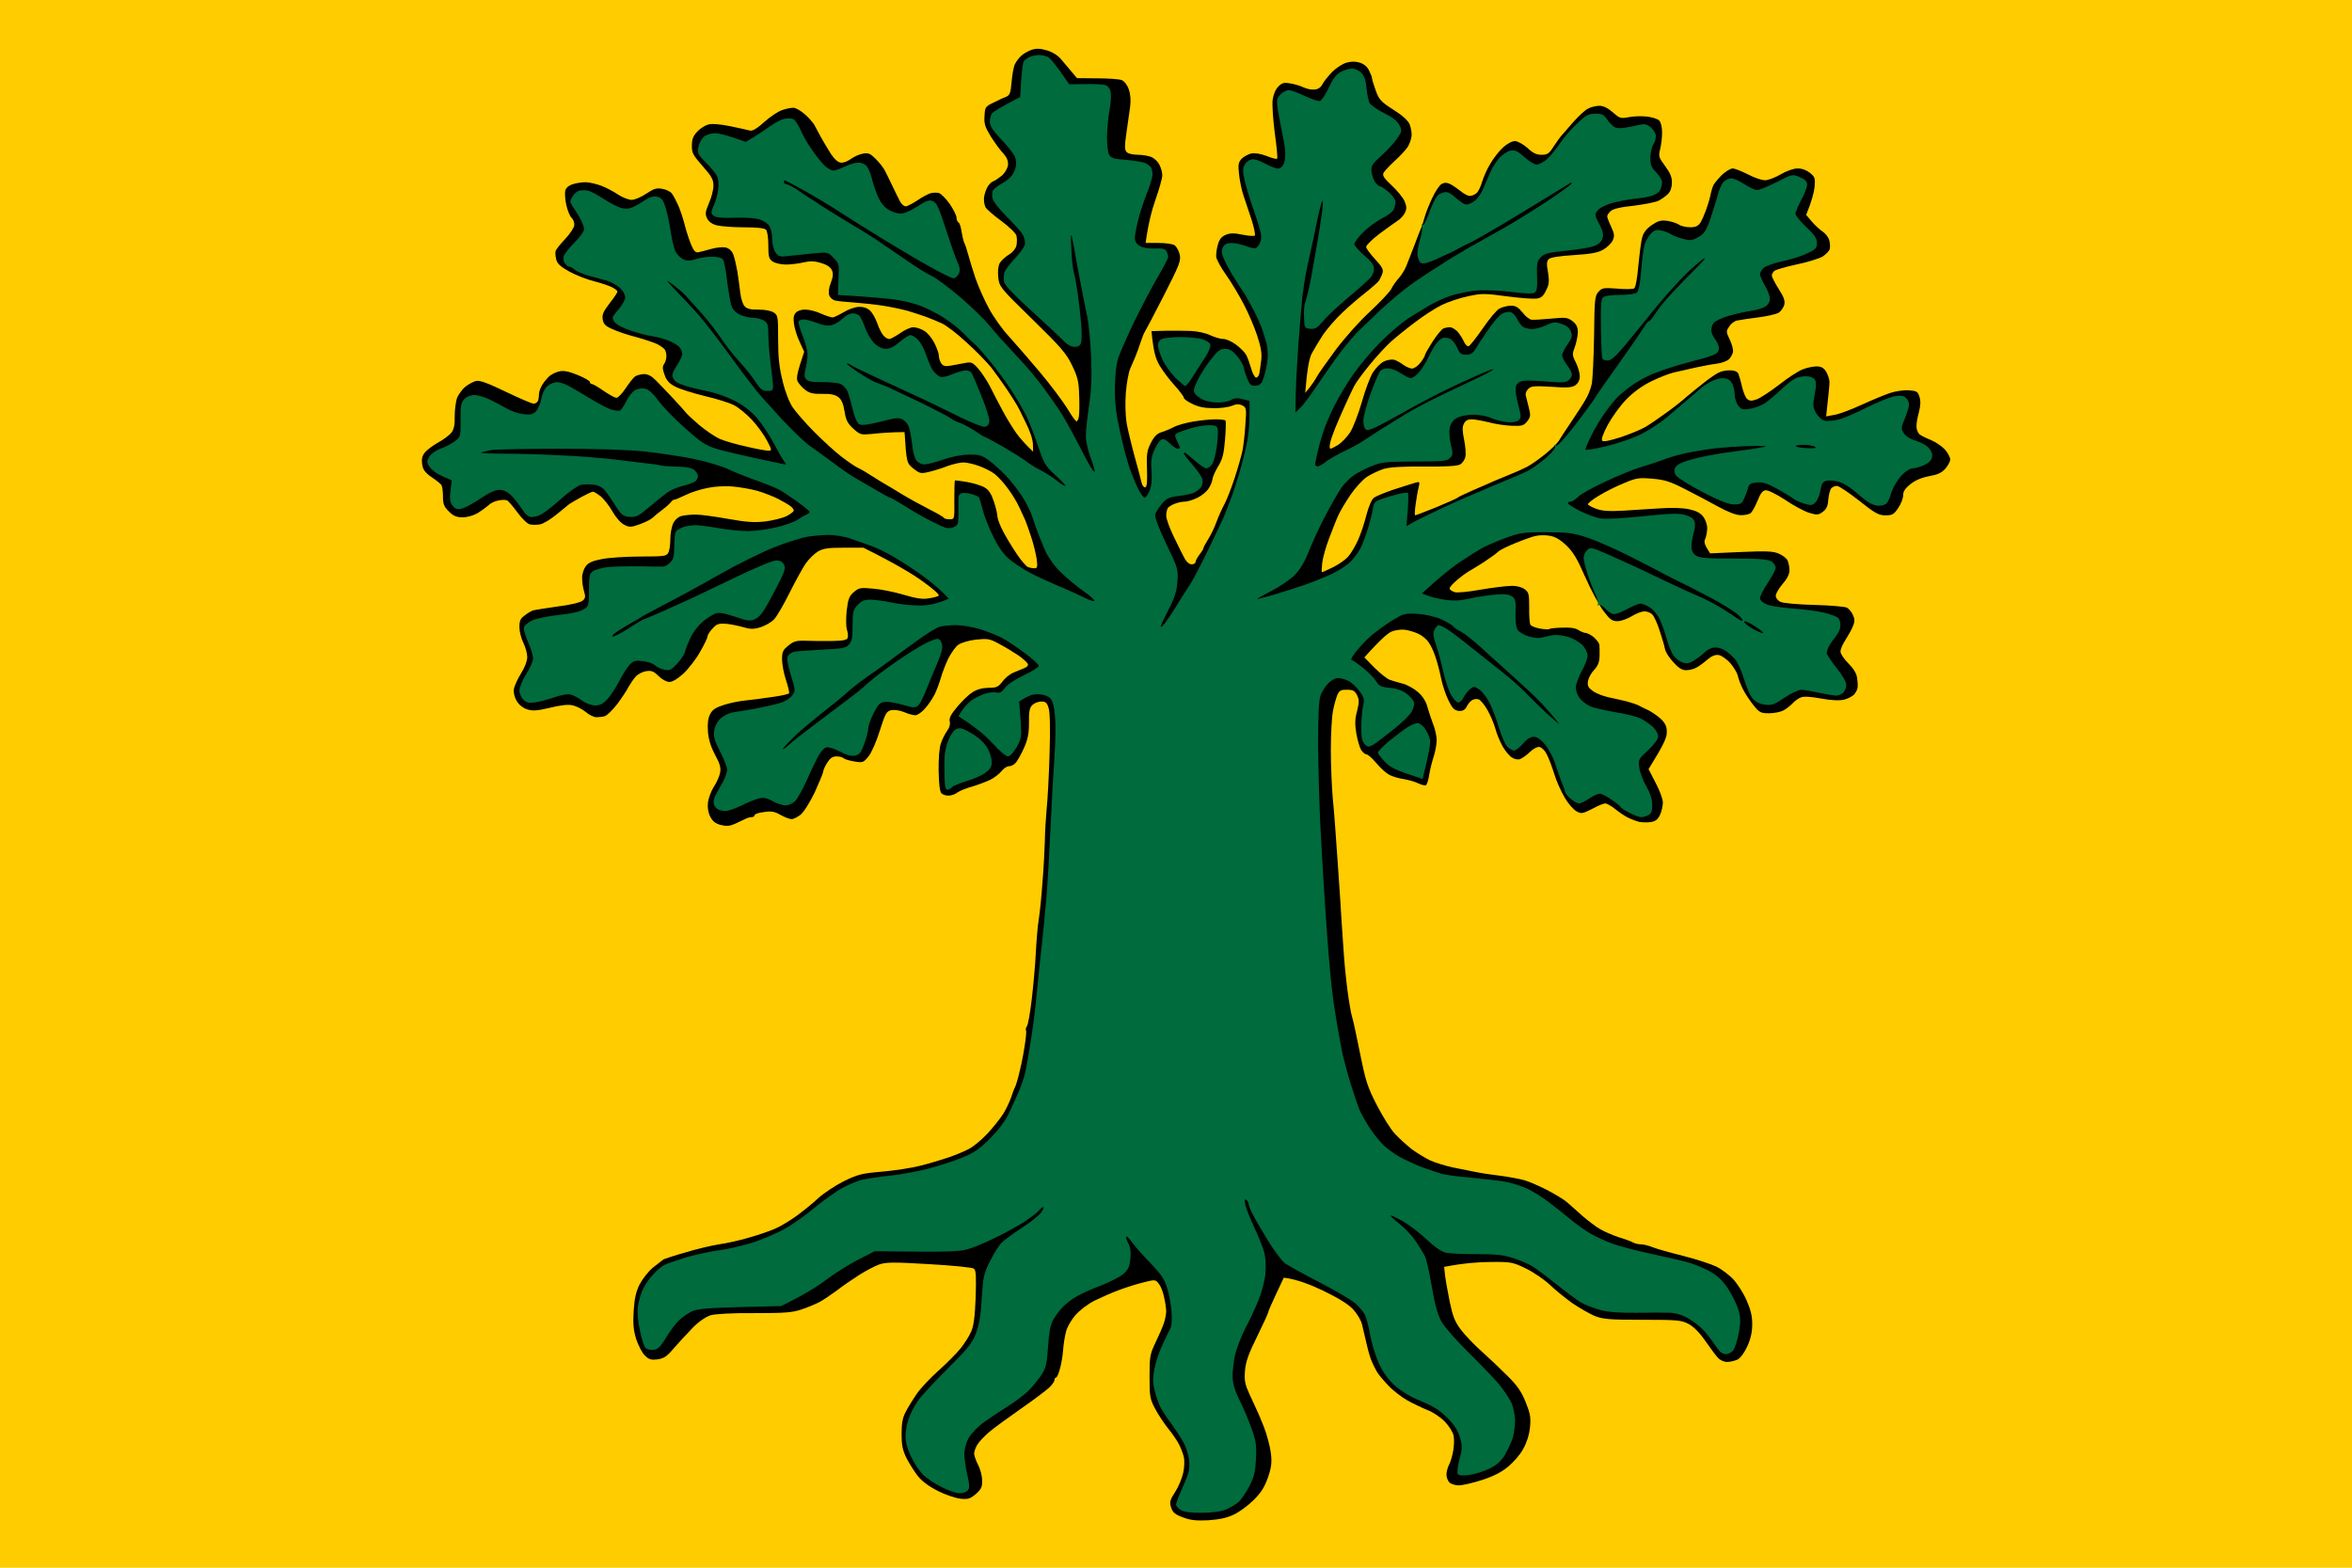 <svg version="1.2" xmlns="http://www.w3.org/2000/svg" viewBox="0 0 1200 800" width="1200" height="800">
	<title>Flag_of_Carballo-svg</title>
	<style>
		.s0 { fill: #ffcc00 } 
		.s1 { fill: #000000 } 
		.s2 { fill: #006b3d } 
	</style>
	<g id="Background">
		<path id="Path 0" class="s0" d="m0 400v400h1200v-800h-1200z"/>
		<path id="Path 3" class="s1" d="m526.4 25.4c-1.8 0.6-4.2 2-5.4 3.1-1.2 1.1-2.7 3.1-3.3 4.5-0.6 1.4-1.3 5.4-1.6 9-0.5 5.7-0.9 6.6-3 7.5-1.4 0.5-4.3 1.9-6.5 3-3.9 1.9-4.1 2.3-4.3 6.8-0.3 3.9 0.3 5.6 3.3 10.5 2 3.1 4.8 7 6.3 8.5 1.8 2 2.5 3.7 2.4 5.8-0.2 1.7-1.4 3.9-3 5.4-1.6 1.3-3.6 2.7-4.5 3-1 0.3-2.5 1.8-3.3 3.5-0.8 1.7-1.5 4.1-1.5 5.5 0 1.4 0.3 3.3 0.8 4.2 0.4 0.9 4 4.1 8 7 3.9 2.9 7.5 6.3 7.8 7.6 0.3 1.2 0.3 3.4 0 5-0.4 1.6-1.9 3.5-3.8 4.6-1.8 1.1-3.9 3-4.7 4.3-0.8 1.5-1.1 4-0.8 7.3 0.6 4.9 0.8 5.2 17.5 21.5 14.6 14.3 17.3 17.4 20.2 23.5 2.9 6 3.4 8.2 3.6 15.5 0.2 4.7 0.1 9.5-0.2 10.8-0.2 1.2-0.7 2.2-1.1 2.2-0.5 0.1-2.6-2.9-4.8-6.6-2.2-3.6-8.6-12.1-14.2-18.8-5.6-6.6-12.7-14.8-15.7-18.1-3.1-3.3-7.6-9.6-10-14-2.4-4.4-5.5-11.4-6.9-15.5-1.4-4.1-3-9.5-3.7-12-0.7-2.5-1.5-5.2-2-6-0.4-0.8-1-3.4-1.4-5.7-0.3-2.4-1-4.5-1.6-4.8-0.5-0.3-1-1.4-1-2.5 0-1.1-1.6-4.2-3.5-7-1.9-2.7-4.4-5.2-5.5-5.5-1.1-0.3-3-0.2-4.2 0.1-1.3 0.4-4.2 1.9-6.5 3.5-2.4 1.6-5.1 3-6 3.2-0.9 0.1-2.2-0.9-3-2.3-0.7-1.4-2.4-4.7-3.7-7.5-1.3-2.7-3-6.3-3.9-8-0.8-1.7-3-4.5-4.9-6.4-2.8-2.8-3.8-3.2-6.5-2.7-1.8 0.3-4.5 1.5-6 2.6-1.6 1.2-3.8 2.1-5 2-1.6 0-3.2-1.4-5.2-4.2-1.5-2.4-3.9-6.3-5.2-8.7-1.3-2.4-2.9-5.3-3.5-6.5-0.7-1.1-2.8-3.6-4.8-5.3-2-1.8-4.6-3.3-5.8-3.3-1.3 0-3.9 0.5-5.8 1.2-1.9 0.6-6 3.3-9 6-3.9 3.5-6.1 4.8-7.5 4.4-1.1-0.3-5.6-1.3-10-2.2-5-1-9.1-1.4-11-0.9-1.6 0.4-4.2 2-5.7 3.6-2.1 2.2-2.8 3.9-2.8 7.2-0.1 3.7 0.6 4.9 5.5 10.5 4.6 5.2 5.5 6.8 5.5 10 0 2-1 6-2.3 8.9-1.9 4.5-2 5.6-0.9 7.8 0.8 1.6 2.5 2.9 5 3.5 2 0.5 8.2 1 13.7 1 6.7 0 10.4 0.4 11.3 1.2 0.7 0.8 1.2 3.9 1.2 8.1 0 5.8 0.3 6.9 2.3 8.2 1.2 0.8 4.2 1.5 6.7 1.5 2.5 0 6.5-0.5 9-1.1 3.4-0.8 5.6-0.7 8.9 0.3 2.8 0.8 4.8 2.1 5.5 3.6 0.8 1.8 0.7 3.3-0.5 6.5-1.1 2.8-1.3 4.9-0.8 6.5 0.5 1.2 1.9 2.4 3.2 2.6 1.2 0.3 5.6 0.7 9.7 1 4.1 0.3 10.7 1 14.5 1.6 3.9 0.6 9.5 1.8 12.5 2.6 3 0.9 7.3 2.3 9.5 3.1 2.2 0.8 5.8 2.3 8 3.3 2.2 1 7.9 5.3 12.6 9.7 4.8 4.3 10.4 10.1 12.6 12.8 2.1 2.8 5.7 7.7 7.9 11 2.2 3.3 4.5 6.9 5.1 8 0.7 1.1 2.8 5.3 4.7 9.3 2.2 4.3 3.6 8.7 3.6 11l0.1 3.7c-4.1-3.9-6.8-7-8.6-9.5-1.8-2.5-5-7.7-7-11.5-2.1-3.8-5-9.5-6.5-12.5-1.6-3-4.3-7.1-6-9-2.9-3.2-3.5-3.4-6.9-2.7-2 0.4-5.2 1-7.1 1.3-2.7 0.5-3.8 0.2-4.8-1.2-0.7-1.1-1.2-2.8-1.2-3.9 0-1.1-1-4-2.3-6.5-1.2-2.4-3.5-5.2-5.2-6.2-1.6-1-4.1-1.8-5.5-1.8-1.4 0-4.4 1.3-6.7 3-2.4 1.6-4.9 3-5.5 3-0.7 0.1-2.1-0.7-3-1.7-0.9-1-2.4-3.8-3.2-6.3-0.9-2.5-2.5-5.4-3.7-6.5-1.4-1.3-3.4-2-5.8-1.9-2 0.1-5.4 1.3-7.8 2.8-2.4 1.4-4.9 2.6-5.5 2.6-0.7 0-3.3-0.8-5.8-1.9-2.5-1.2-6.1-2.1-8-2.1-2.1-0.1-4.1 0.6-5 1.6-1.1 1.2-1.3 2.8-0.9 5.8 0.3 2.2 1.6 6.4 2.9 9.1l2.3 5c-3.6 10.6-4 13.2-3.5 14.8 0.5 1.2 2.2 3.2 3.8 4.5 2.3 1.8 4.1 2.3 8.9 2.2 4.3-0.1 6.6 0.4 8.3 1.7 1.6 1.3 2.5 3.5 3.1 7.3 0.7 4.5 1.6 6.1 4.5 8.8 3.5 3.1 3.8 3.2 9.9 2.6 3.4-0.4 8.5-0.7 11.2-0.8l5-0.1c1 15.5 1.1 15.9 4.5 18.6 3.3 2.6 3.8 2.7 8 1.7 2.5-0.6 6.8-1.9 9.5-3 2.8-1 6.4-1.8 8-1.8 1.7 0 5.3 0.8 8 1.8 2.8 1 6.4 2.8 8 4.1 1.7 1.3 4.7 4.6 6.8 7.5 2.1 2.8 4.7 7.1 5.8 9.6 1.2 2.5 2.5 5.4 3 6.5 0.5 1.1 1.8 4.9 3 8.5 1.2 3.6 2.4 8.6 2.8 11.2 0.5 4.1 0.4 4.8-1.1 4.8-1 0-2.6-0.3-3.5-0.7-0.9-0.5-3.5-3.5-5.7-6.8-2.2-3.3-5.3-8.4-6.8-11.3-1.5-2.8-2.8-6.2-2.9-7.4 0-1.3-0.8-4.8-1.8-7.8-1.3-3.9-2.6-6-4.7-7.2-1.6-1-5.6-2.2-8.9-2.8-3.3-0.6-6.1-0.9-6.3-0.8-0.2 0.2-0.3 4.7-0.3 10.1 0.1 9.7 0.1 9.7-2.4 9.7-1.4 0-2.7-0.3-2.9-0.7-0.2-0.5-3.7-2.5-7.7-4.5-4.1-2.1-10.3-5.5-13.9-7.7-3.6-2.2-7.4-4.5-8.5-5.1-1.1-0.6-4-2.4-6.5-4-2.5-1.6-5.6-3.5-7-4.1-1.4-0.6-5.2-3.2-8.5-5.7-3.3-2.5-9.6-8.3-14-12.7-4.4-4.4-9.3-10.1-11-12.5-1.8-2.7-3.9-8-5.2-13.5-1.7-6.8-2.3-11.9-2.3-21.3 0-11.5-0.1-12.3-2.2-13.7-1.4-0.9-4.5-1.5-7.8-1.5-4 0.1-5.9-0.4-7.1-1.7-0.9-1-1.9-4-2.2-6.8-0.3-2.7-1-7.7-1.5-11-0.6-3.3-1.5-7.2-2.1-8.7-0.7-1.8-2.1-3-3.8-3.5-1.6-0.3-4.8 0-7.3 0.7-2.5 0.7-5.4 1.5-6.5 1.7-1.5 0.4-2.4-0.4-3.7-3.4-0.9-2.1-2.5-6.7-3.4-10.3-0.9-3.6-2.5-8.3-3.5-10.5-1-2.2-2.4-4.8-3.1-5.7-0.7-1-2.9-2.1-4.8-2.4-2.9-0.6-4.3-0.2-8.2 2.4-2.7 1.8-6 3.2-7.5 3.2-1.6 0-4.6-1.2-6.8-2.6-2.2-1.5-6.1-3.6-8.7-4.6-2.7-1-6.3-1.8-8-1.8-1.8 0-4.8 0.4-6.5 1-2.1 0.6-3.5 1.8-3.9 3.3-0.3 1.2-0.1 4.5 0.5 7.2 0.6 2.8 1.8 5.7 2.6 6.5 0.9 0.8 1.6 2.5 1.5 3.8 0 1.2-2 4.3-4.5 7-2.5 2.6-4.7 5.4-5 6.2-0.3 0.8-0.1 2.8 0.3 4.4 0.5 2.2 2.2 3.7 6.7 6.2 3.3 1.8 8.9 4 12.5 4.9 3.6 0.9 7.7 2.3 9.3 3.1 1.5 0.8 2.7 1.7 2.7 2.2 0.1 0.4-1.7 3.1-4 6-3.2 4.2-3.9 5.8-3.5 8.2 0.4 2.4 1.4 3.4 4.8 4.9 2.3 1.1 7.8 3 12.2 4.1 4.4 1.2 9.4 2.9 11 3.7 1.6 0.9 3.3 2.1 3.7 2.7 0.4 0.6 0.8 2.1 0.8 3.4 0 1.2-0.5 3-1.2 4-0.9 1.3-0.8 2.6 0.3 5.6 1 2.9 2.5 4.4 5.4 5.9 2.2 1.2 9 3.3 15 4.8 6.1 1.4 12.8 3.5 15 4.7 2.2 1.1 6.3 4.4 9.1 7.4 2.7 2.9 6.2 7.7 7.7 10.6 2.6 5 2.6 5.2 0.7 5.2-1.1 0-6.2-0.9-11.2-2.1-5.1-1.1-11.3-2.9-13.8-4-2.5-1.2-7.2-4.4-10.5-7.2-3.3-2.9-6.3-5.6-6.6-6.2-0.4-0.5-3.2-3.7-6.3-7-3.1-3.3-7.1-7.5-8.9-9.3-2.2-2.3-4.1-3.3-6.2-3.3-1.6 0.1-3.7 0.6-4.6 1.3-0.9 0.7-3 3.4-4.8 6.1-1.7 2.6-3.8 4.7-4.6 4.7-0.8 0-3.7-1.6-6.5-3.5-2.7-1.9-5.4-3.5-6-3.5-0.5 0-1-0.4-1-1 0-0.6-2.8-2.2-6.2-3.6-4.4-1.8-7.2-2.4-9.3-1.9-1.6 0.3-3.9 1.4-5 2.3-1.1 0.9-2.8 2.9-3.8 4.5-0.9 1.5-1.7 3.6-1.7 4.7 0 1.1-0.2 2.7-0.5 3.5-0.3 0.8-1.3 1.5-2.2 1.5-1 0-7.4-2.8-14.3-6.1-8.9-4.3-13.2-5.9-15-5.5-1.4 0.3-3.8 1.6-5.4 2.8-1.6 1.3-3.5 3.8-4.3 5.6-0.7 1.7-1.3 6-1.3 9.5 0.1 4.5-0.4 6.8-1.7 8.5-1 1.3-4 3.5-6.7 5-2.7 1.5-5.8 3.8-6.9 5.2-1.4 1.8-1.7 3.4-1.3 6 0.4 2.7 1.5 4.2 4.8 6.5 2.4 1.6 4.6 3.4 5 4 0.4 0.5 0.8 3.1 0.8 5.8 0 3.9 0.5 5.2 3 7.7 2.3 2.3 3.9 3 7 3 2.4 0 5.5-0.9 7.8-2.2 2-1.3 4.5-3.1 5.5-4 0.9-1 3.2-2.1 5-2.4 1.7-0.4 3.8-0.4 4.5 0 0.6 0.3 3 3.1 5.2 6.1 2.2 3 5 5.8 6.3 6.1 1.2 0.3 3.6 0.3 5.2 0 1.7-0.3 5.5-2.6 8.5-5.1 3-2.5 6-4.9 6.5-5.3 0.6-0.4 3.3-2 6-3.5 2.8-1.5 5.5-2.8 6-2.8 0.6 0 2.3 1.1 3.9 2.3 1.6 1.3 4.3 4.7 6 7.7 1.8 3.2 4.3 6 6.1 6.9 2.7 1.4 3.5 1.3 8-0.3 2.8-1 5.7-2.5 6.5-3.3 0.8-0.8 3.1-2.7 5-4.1 1.9-1.4 3.8-3.2 4.3-3.8 0.4-0.7 1.2-1.3 1.7-1.3 0.6 0 3.1-1.1 5.8-2.4 2.6-1.3 7.6-2.9 11.2-3.6 3.7-0.8 9.3-1.1 13-0.7 3.6 0.3 9.2 1.3 12.5 2.2 3.3 1 8 2.8 10.5 4.1 2.5 1.3 5.3 2.9 6.2 3.6 1 0.7 1.7 1.7 1.8 2.3 0 0.6-1.7 1.8-3.7 2.9-2.1 1-6.9 2.2-10.8 2.7-5.6 0.6-9.5 0.4-19-1.3-6.6-1.2-14-2.2-16.5-2.2-2.5 0-5.7 0.3-7.2 0.7-1.7 0.4-3.4 1.9-4.3 3.7-0.8 1.6-1.5 5.3-1.5 8 0 2.8-0.4 5.9-1 7-0.9 1.8-2 2-14.2 2-7.3 0-16.2 0.6-19.7 1.3-4.7 0.9-6.9 1.8-8.3 3.7-1 1.4-1.9 4.1-1.8 6 0 1.9 0.4 5 1 6.8 0.8 2.6 0.7 3.5-0.7 4.7-1.1 0.9-6.2 2.2-12.8 3-6 0.9-11.7 1.7-12.5 2-0.8 0.2-2.7 1.3-4.2 2.5-2.3 1.6-2.8 2.8-2.8 6 0 2.2 0.9 5.8 2 8 1.1 2.2 2 5.5 2 7.3 0 1.9-1.2 5.2-3.1 8.2-1.7 2.8-3.4 6.4-3.7 8-0.3 1.9 0.2 4.1 1.4 6.2 1.2 2 3.2 3.6 5.4 4.3 2.8 0.9 5 0.7 11.5-0.8 5.2-1.3 9.2-1.8 11.5-1.3 1.9 0.4 5 1.9 6.8 3.4 1.7 1.5 4.2 2.7 5.5 2.7 1.2 0 3.1-0.2 4.2-0.5 1.1-0.3 4-3.1 6.4-6.2 2.4-3.2 5-7.2 5.8-8.8 0.9-1.6 2.5-4 3.7-5.3 1.1-1.2 3.6-2.5 5.4-2.7 2.6-0.4 3.8 0.1 6.2 2.5 1.7 1.7 4.1 3 5.5 3 1.6 0 4.3-1.6 7.1-4.2 2.6-2.4 6.4-7.3 8.5-11 2.2-3.8 3.9-7.4 3.9-8-0.1-0.7 1.1-2.5 2.5-4 2.1-2.4 3.2-2.7 6.8-2.5 2.3 0.2 6.2 1 8.7 1.7 3.7 1.1 5.3 1.2 9 0.1 2.5-0.8 5.6-2.6 7-4.1 1.4-1.5 4.9-7.6 7.9-13.6 3-6 6.7-12.7 8.2-14.9 1.6-2.2 4.3-4.9 6.1-6 2.7-1.6 5.1-2 13.3-2h10c16.3 8.1 25.2 13.5 30.3 17.2 6.1 4.4 8.9 7 8 7.4-0.7 0.4-3.1 1-5.3 1.3-2.9 0.5-6.4-0.1-12.5-1.9-4.7-1.4-11.6-2.8-15.5-3.1-6.4-0.6-7.2-0.5-9.8 1.7-2.4 2-3 3.5-3.7 9.4-0.4 4-0.4 8.2 0.1 9.8 0.5 1.5 0.7 3.4 0.4 4.2-0.4 1.1-2.3 1.5-7.7 1.6-4 0.1-10 0-13.3-0.1-5.1-0.2-6.5 0.2-9.2 2.4-2.8 2.2-3.3 3.2-3.3 7.1 0 2.5 0.9 7.2 2 10.5 1.1 3.3 1.8 6.3 1.6 6.8-0.2 0.4-4.1 1.3-8.7 1.9-4.6 0.7-10.9 1.5-13.9 1.8-3 0.3-7.9 1.3-10.9 2.3-4 1.3-5.7 2.4-6.8 4.7-1.1 2.1-1.4 4.8-1.1 9 0.4 4.2 1.5 7.7 3.7 11.8 2.4 4.4 3 6.5 2.5 9-0.3 1.7-1.7 5-3.2 7.2-1.4 2.2-2.7 5.8-3 8-0.3 2.5 0.1 5.2 1.2 7.3 1.2 2.3 2.6 3.5 5.4 4.2 2.8 0.7 4.5 0.6 7.2-0.6 1.9-0.9 4.3-2 5.3-2.5 0.9-0.5 2.4-0.9 3.2-0.9 0.8 0 1.5-0.4 1.5-1 0-0.6 2.1-1.3 4.8-1.6 3.8-0.6 5.4-0.3 8.5 1.5 2 1.1 4.5 2.1 5.5 2.1 0.9 0.1 3-1 4.6-2.2 1.7-1.4 4.7-6.1 7.3-11.5 2.3-5.1 4.3-9.9 4.3-10.5 0-0.7 0.9-2.8 2-4.5 1.5-2.4 2.7-3.3 4.8-3.3 1.5 0 3.2 0.4 3.7 1 0.6 0.5 3 1.2 5.5 1.6 4.3 0.7 4.6 0.5 7.2-2.7 1.5-1.9 4.1-7.8 5.7-13.1 2.8-8.8 3.4-9.9 5.9-10.4 1.5-0.3 4.3 0.1 6.5 1 2 0.9 4.6 1.6 5.7 1.6 1.1 0 3.4-1.6 5-3.5 1.7-1.9 3.9-5.2 4.9-7.2 1-2.1 2.4-5.8 3.1-8.3 0.7-2.5 2.4-6.9 3.8-9.9 1.5-2.9 3.8-6.2 5.2-7.1 1.4-1 5.4-2.2 9-2.6 6-0.6 6.9-0.5 12 2.3 3 1.6 7.3 4.2 9.5 5.7 2.2 1.5 4.3 3.4 4.8 4.2 0.5 1-0.1 1.7-2 2.5-1.6 0.6-4.1 1.7-5.8 2.4-1.6 0.8-4 2.8-5.2 4.5-2 2.6-2.9 3-7 3q-4.8 0.1-8.2 2.3c-1.9 1.2-5.4 4.6-7.8 7.5-3.2 3.8-4.2 5.8-3.7 7.5 0.3 1.4-0.2 3.1-1.4 4.7-1 1.4-2.5 4.3-3.2 6.5-0.8 2.4-1.2 8-1.1 14 0.1 6.2 0.6 10.5 1.4 11.3 0.7 0.7 2.3 1.3 3.7 1.2 1.4 0 3.4-0.7 4.5-1.6 1.1-0.8 4.5-2.2 7.5-3 3-0.9 7.2-2.5 9.3-3.5 2-1 4.6-3 5.7-4.4 1.1-1.4 2.8-2.5 3.8-2.5 0.9 0.1 2.5-0.7 3.4-1.7 0.9-1 2.8-4.4 4.2-7.5 2-4.5 2.6-7.4 2.6-13-0.1-5.7 0.3-7.7 1.7-9 1-1 3-1.8 4.6-1.8 2.2 0 2.9 0.6 3.7 3.3 0.7 2 0.9 10.5 0.5 23.2-0.3 11-1 23.8-1.5 28.5-0.4 4.7-0.9 11.9-0.9 16-0.1 4.1-0.6 13.6-1.2 21-0.5 7.4-1.4 16-1.9 19-0.5 3-1.2 10.7-1.5 17-0.3 6.3-1.3 17.1-2.1 24-0.8 6.9-1.9 13.1-2.5 13.8-0.5 0.6-0.7 1.5-0.4 2 0.2 0.4 0 3.6-0.6 7.2-0.5 3.6-1.6 9.4-2.5 13-0.8 3.6-1.9 7.4-2.4 8.5-0.6 1.1-1.6 3.8-2.3 6-0.8 2.2-2.5 5.8-3.9 8-1.4 2.2-4.9 6.6-7.9 9.9-3 3.2-7.4 6.9-9.9 8.1-2.5 1.3-7.2 3.2-10.5 4.3-3.3 1.1-9.6 3-14 4.1-4.4 1.1-13.2 2.5-19.5 3-10.4 0.9-12.3 1.4-19.5 4.9-4.4 2.2-10.2 6.1-13 8.6-2.7 2.6-7.7 6.6-11 9-3.3 2.4-8.2 5.4-11 6.6-2.7 1.2-8.8 3.3-13.5 4.6-4.7 1.4-11.5 2.9-15.2 3.4-3.8 0.6-11.4 2.4-17 4.1-5.7 1.6-10.7 3.3-11.3 3.6-0.5 0.4-3 2.3-5.4 4.2-2.4 2-5.4 5.9-6.8 8.6-1.8 3.7-2.6 7.2-3 13.5-0.4 6.6-0.1 9.8 1.3 14.4 1.1 3.2 3 7 4.4 8.3 2.1 2.1 3.2 2.4 6.5 2 3.3-0.5 4.8-1.5 8.5-5.9 2.5-2.9 6.8-7.5 9.5-10.3 3-3.1 6.6-5.5 9-6.3 2.6-0.7 10.6-1.2 22.5-1.1 15.7 0 19.3-0.3 24-1.9 3-1 7.1-2.7 9-3.7 1.9-1 5.9-3.7 8.9-5.9 2.9-2.3 8.1-5.8 11.5-8 3.3-2.1 7.9-4.5 10.1-5.3 3.4-1.2 7.1-1.3 25.5-0.2 12.3 0.7 22.1 1.7 22.9 2.3 1.1 0.9 1.2 3.9 0.9 14.6-0.4 9.9-1 14.6-2.3 17.5-0.9 2.2-3.4 6.1-5.4 8.6-2 2.5-7 7.5-11.1 11.2-4.1 3.6-9.1 8.9-11.2 11.9-2 2.9-4.6 7.1-5.7 9.3-1.6 3-2.1 5.8-2.1 11.3 0 5.8 0.5 8.2 2.6 12.5 1.5 2.8 4.1 7 5.9 9.2 2 2.5 5.9 5.3 10.1 7.4 3.8 1.9 8.9 3.6 11.4 3.9 3.9 0.4 4.9 0.1 7.9-2.4 2.7-2.4 3.3-3.6 3.2-6.9 0-2.2-0.9-5.8-2.1-8-1.1-2.2-2-4.8-2-5.7 0-1 0.7-3 1.6-4.5 0.9-1.6 3.7-4.5 6.3-6.7 2.5-2.1 9.8-7.4 16.1-11.8 6.3-4.4 12.7-9.2 14.3-10.7 1.5-1.4 2.7-3.2 2.7-3.8 0-0.7 0.3-1.3 0.8-1.3 0.4 0 1.3-1.9 1.9-4.2 0.7-2.4 1.5-6.8 1.7-9.8 0.2-3 0.9-7.3 1.5-9.5 0.5-2.2 2.7-6 4.8-8.4 2.2-2.5 6.4-5.7 9.8-7.4 3.3-1.6 8.9-4.1 12.5-5.4 3.6-1.4 9.2-3.1 12.5-3.9 5.9-1.5 6-1.5 7.8 0.8 1 1.3 2.2 4.4 2.7 7.1 0.6 2.6 1 5.7 1 7 0 1.2-0.5 3.8-1.1 5.7-0.6 1.9-2.6 6.4-4.3 10-2.9 6.1-3.1 7.2-3.1 17.5 0 10.3 0.2 11.4 2.9 16.5 1.6 3 4.6 7.5 6.6 10 2.1 2.5 4.5 6.1 5.5 8 1 1.9 2.1 4.9 2.5 6.5 0.4 1.6 0.3 5.3-0.3 8-0.6 2.8-2.4 7.2-4.1 9.8-2.7 4.2-3 5.2-2.1 8 0.9 2.6 2.1 3.6 6 5 3.8 1.5 6.9 1.8 13 1.5 5.7-0.4 9.5-1.2 13-2.9 2.8-1.3 7.3-4.6 10.1-7.4 3.8-3.8 5.6-6.6 7.3-11.5 1.8-5.2 2.1-7.7 1.5-12.5-0.4-3.3-2-9.3-3.5-13.2-1.6-4-3.3-8.1-3.8-9-0.5-1-2.1-4.5-3.6-7.8-2.3-5.1-2.7-6.9-2.3-12 0.4-4.7 1.8-8.6 6.2-17.5 3.1-6.3 5.6-11.8 5.6-12.2 0-0.5 1.8-4.6 4-9.3l4-8.5c6.6 0.8 13.7 3.6 20 6.6 7.6 3.7 12.8 6.8 15.3 9.5 2 2.1 4.1 5.6 4.6 7.7 0.5 2 1.6 6.6 2.4 10.2 0.8 3.6 2 7.6 2.7 9 0.6 1.4 1.7 3.6 2.5 5 0.8 1.4 3.4 4.5 5.8 7 2.3 2.5 6.7 5.9 9.7 7.6 3 1.7 7.7 3.9 10.4 5 2.7 1 6.7 3.7 8.8 5.9 2.1 2.2 4.1 5.4 4.4 7 0.4 1.6 0.3 5-0.1 7.5-0.4 2.5-1.3 5.7-2.1 7.3-0.8 1.5-1.4 3.8-1.4 5.2 0 1.4 0.7 3.2 1.5 4 0.8 0.8 3 1.5 4.8 1.5 1.7 0 7-1.2 11.7-2.7 5.9-1.9 10-4 13.4-6.8 2.7-2.2 6.2-6.2 7.7-9 1.8-3.2 3.1-7.2 3.5-11 0.5-5.2 0.2-7-2.2-13-2.2-5.4-4.3-8.5-9.4-13.5-3.6-3.6-9.5-9.2-13.2-12.5-3.7-3.3-8.4-8.2-10.5-11-3-4-4.1-6.8-5.6-14-1-5-2.1-11-2.4-13.5l-0.5-4.5c9.8-1.9 17.7-2.5 23.7-2.5 10.5-0.1 11.3 0.1 18 3.3 3.9 1.9 9.3 5.6 12.2 8.3 2.8 2.7 8 6.9 11.5 9.4 3.5 2.4 8.6 5.3 11.3 6.5 4.4 1.7 7.3 2 24.5 2 17.8 0 19.8 0.2 23.5 2.1 2.6 1.4 5.6 4.4 8.5 8.6 2.5 3.6 5.4 7.5 6.5 8.7 1.1 1.2 3.2 2.2 4.8 2.1 1.5 0 3.8-0.6 5.2-1.2 1.5-0.8 3.5-3.5 5-6.8 1.7-3.7 2.5-7.3 2.5-11.2 0-4.4-0.8-7.5-3-12.5-1.7-3.8-4.8-8.5-6.8-10.6-2-2.1-5.8-5-8.4-6.3-2.7-1.3-10.3-3.8-17-5.5-6.8-1.7-13.9-3.7-15.8-4.5-1.9-0.8-4.5-1.4-5.7-1.4-1.3 0-3.1-0.4-4-0.9-1-0.6-4.3-1.8-7.3-2.7-3-1-7.3-2.8-9.5-4.1-2.2-1.2-6.2-4.3-9-6.7-2.7-2.5-6.4-5.6-8-7.1-1.6-1.4-6.4-4.3-10.5-6.4-4.1-2.1-9.3-4.3-11.5-4.9-2.2-0.6-7.6-1.6-12-2.2-4.4-0.5-10.2-1.4-13-2-2.7-0.5-7.9-1.6-11.5-2.3-3.6-0.8-8.5-2.3-11-3.4-2.5-1.1-6.7-3.7-9.5-5.7-2.7-2.1-6.7-5.7-8.8-8-2.1-2.2-6.2-8.8-9.2-14.6-4.8-9.3-5.7-12.2-8.5-26-1.7-8.5-3.5-16.9-4-18.5-0.6-1.6-1.7-8-2.5-14-0.8-6.1-1.7-15.3-2-20.5-0.4-5.2-0.8-11.7-1-14.5-0.1-2.7-1-15.8-1.9-29-0.9-13.2-2-28.5-2.6-34-0.5-5.5-1-16.6-1-24.7 0-8.2 0.5-17.2 1.1-20 0.5-2.9 1.6-6.6 2.2-8.1 1-2.3 1.8-2.8 5-2.7 3 0 3.9 0.5 5.1 2.8 1.1 2.3 1.1 3.5 0 8-1.1 4-1.2 6.7-0.4 11.5 0.6 3.4 1.7 7.2 2.5 8.5 0.8 1.2 2.1 2.2 2.8 2.2 0.6 0 2.9 2 5 4.5 2 2.5 5.1 5.2 6.7 6 1.6 0.8 4.9 1.8 7.3 2.1 2.3 0.4 5.6 1.3 7.2 2.1 1.6 0.8 3.5 1.3 4 1 0.5-0.2 1.3-2.6 1.7-5.3 0.4-2.7 1.5-6.9 2.3-9.4 0.8-2.5 1.5-6.2 1.5-8.2 0-2.1-0.8-5.9-1.9-8.5-1-2.7-2.3-6.6-2.9-8.8-0.6-2.4-2.4-5.3-4.6-7.2-2-1.8-5.5-3.8-7.8-4.4-2.4-0.6-5.4-1.5-6.8-2-1.4-0.5-4.8-3.3-7.7-6.1l-5.2-5.3c8.1-9.1 12-12.4 13.9-13.2 2-0.8 5-1.2 7-0.9 1.9 0.3 5 1.2 6.8 2.1 1.7 0.8 4.1 2.7 5.1 4.3 1.1 1.5 2.6 4.7 3.4 7.2 0.9 2.5 2.2 7.4 2.9 10.9 0.7 3.5 2.4 8.7 3.8 11.5 2 4.1 3 5.1 5.3 5.4 1.9 0.1 3-0.4 3.9-2 0.6-1.3 1.8-2.8 2.7-3.4 0.9-0.6 2.4-0.9 3.5-0.5 1 0.3 3.1 2.9 4.6 5.6 1.6 2.8 3.3 7 4 9.5 0.6 2.5 2.3 6.4 3.6 8.8 1.3 2.3 3.4 4.9 4.7 5.7 1.3 0.9 3 1.3 4.2 0.9 1.1-0.4 3.4-2 5-3.6 1.8-1.7 3.8-2.8 5-2.6 1.1 0.2 2.8 1.9 3.7 3.8 1 1.9 2.7 6.4 3.8 10 1.1 3.6 3.5 9 5.3 12 1.7 3 4.4 6.1 6 7 2.5 1.4 3 1.3 8-1.2 2.8-1.6 5.9-2.8 6.7-2.8 0.8 0 3.1 1.3 5 2.8 1.9 1.6 4.9 3.6 6.5 4.4 1.6 0.8 4.2 1.8 5.8 2.2 1.5 0.3 4.2 0.4 6 0.1 2.4-0.4 3.6-1.3 4.7-3.8 0.8-1.7 1.4-4.6 1.4-6.2 0-1.6-1.6-6.1-3.7-10l-3.6-7c7.9-12.7 9.3-16.1 9.3-18.7 0.1-2.7-0.6-4.4-2.6-6.5-1.5-1.5-4.4-3.6-6.5-4.7-2.1-1-4.6-2.2-5.5-2.7-1-0.5-3.7-1.4-6-2-2.4-0.6-6.5-1.5-9.3-2.1-2.7-0.6-6.3-2-7.9-3.2-2.3-1.7-2.8-2.6-2.4-5.1 0.3-1.6 1.7-4.2 3.2-5.7 1.9-2.1 2.6-3.9 2.7-7 0.1-2.4 0-5-0.1-5.8-0.1-0.8-1.4-2.5-2.8-3.8-1.5-1.2-3.4-2.2-4.2-2.2-0.8 0-2.5-0.7-3.7-1.5-1.6-1-4.3-1.4-8.4-1.2-3.3 0.1-6.2 0.4-6.4 0.7-0.2 0.3-2.3 0.2-4.7-0.2-2.4-0.4-4.6-1.3-5-2-0.4-0.7-0.7-4.7-0.6-8.8 0-6.8-0.2-7.7-2.3-9.3-1.5-1.1-4.1-1.8-6.9-1.7-2.5 0-9.5 0.9-15.5 1.9-6 1.1-12 1.7-13.3 1.3-1.2-0.4-2.4-1.1-2.6-1.7-0.2-0.6 1.5-2.6 3.8-4.5 2.2-1.9 5-3.9 6.1-4.5 1.1-0.6 4.5-2.7 7.5-4.6 3-2 6.3-4.3 7.3-5.3 0.9-0.9 5-2.9 9-4.5 3.9-1.6 8.6-3.3 10.2-3.6 1.7-0.4 4.8-0.5 7-0.1 2.8 0.4 5.3 1.8 8.5 4.8 3.6 3.4 5.7 6.9 9.8 16.3 2.9 6.6 7.1 14.4 9.3 17.3 3.3 4.4 4.4 5.2 7.2 5.2 1.7 0 5-1.2 7.2-2.5 2.2-1.4 5.1-2.5 6.5-2.5 1.4 0 3.2 0.7 4.1 1.7 0.9 1 2.6 4.7 3.7 8.3 1.2 3.6 2.4 7.7 2.7 9.3 0.3 1.5 2.2 4.5 4.3 6.7 2.6 2.9 4.5 4.1 6.5 4 1.5 0 3.7-0.5 5-1.2 1.2-0.6 3.8-2.4 5.7-4.1 2.5-2.1 4.2-2.7 6-2.4 1.4 0.3 4 2.1 5.8 4.1 1.7 2 3.4 4.8 3.8 6.3 0.3 1.6 1.5 4.8 2.7 7.1 1.2 2.4 3.7 6.1 5.5 8.3 2.8 3.5 3.7 3.9 7.7 3.9 2.5 0 5.7-0.6 7.3-1.4 1.5-0.8 3.6-2.4 4.7-3.6 1.1-1.2 3-2.6 4.3-3.1 1.4-0.6 5.2-0.4 10.5 0.6 5.5 1 9.3 1.1 11.7 0.5 1.9-0.5 4.2-1.7 5-2.6 0.8-1 1.6-2.4 1.7-3.3 0.2-0.9 0.1-3.2-0.2-5.1q-0.4-3.4-4.5-7.5c-2.2-2.2-4-4.9-4-6 0-1.1 1.1-3.8 2.6-6 1.4-2.2 3.2-5.4 3.8-7 1-2.4 0.9-3.6-0.1-5.8-0.7-1.5-2.1-3.1-3-3.6-1-0.5-8.5-1.2-16.8-1.4-8.3-0.2-16-0.9-17.2-1.6-1.3-0.6-2.3-2-2.3-3.1 0-1.1 1.6-3.8 3.5-6q3.5-4 3.5-7c0-1.6-0.5-3.9-1-5-0.5-1.1-2.6-2.7-4.5-3.5-2.9-1.2-6.3-1.4-19.2-0.8l-15.8 0.7c-3.1-4.7-3.2-5.9-2.5-7.4 0.5-1.1 1-3.5 1-5.3 0.1-1.7-0.8-4.4-2-6-1.4-1.9-3.5-3-7.2-3.8-3.1-0.7-9-0.9-14.3-0.5-5 0.3-13.5 0.8-19 1.2-7.4 0.4-11 0.2-14-0.9-2.2-0.8-4.1-1.8-4.3-2.3-0.2-0.5 2.3-2.5 5.5-4.4 3.2-2 9-4.9 12.8-6.4 6.3-2.7 7.7-2.9 14.5-2.3 6.2 0.5 9 1.4 16.5 5.2 5 2.5 12.6 6.6 17 9 5.1 2.8 9.3 4.4 11.5 4.4 1.9 0.1 4.2-0.4 5-0.9 0.8-0.5 2.4-3.3 3.6-6.2 1.5-3.9 2.6-5.4 4.2-5.6 1.3-0.1 5.4 1.9 10 4.9 4.2 2.9 9.7 5.8 12.2 6.6 4.1 1.2 4.7 1.2 7-0.5 1.9-1.4 2.6-3 2.8-6.3 0.2-2.4 0.9-5 1.5-5.7 0.7-0.7 2-1.3 3-1.2 0.9 0 6 3.4 11.2 7.5 8.2 6.5 10 7.5 13.5 7.5 3.5 0 4.3-0.5 6.5-3.8 1.4-2 2.5-4.9 2.5-6.5 0-1.9 1-3.5 3.8-5.7 2.4-1.9 5.7-3.3 9.5-4 4.1-0.7 6.4-1.7 8.2-3.8 1.3-1.5 2.5-3.6 2.5-4.7 0-1.1-1.2-3.4-2.7-5.1-1.6-1.7-4.8-3.9-7.3-4.9-2.5-1-5.1-2.3-5.7-2.9-0.7-0.6-1.4-2.2-1.5-3.6-0.1-1.4 0.4-4.8 1.2-7.5 0.9-3.5 1-5.9 0.3-8-0.8-2.7-1.5-3-5.4-3.3-2.4-0.2-6.6 0.4-9.4 1.3-2.7 0.9-9.3 3.6-14.5 6-5.2 2.4-11.5 4.8-13.9 5.2l-4.4 0.8c1.3-11.6 1.7-16.1 1.7-17.5 0-1.4-0.8-3.7-1.7-5.3-1.3-2-2.5-2.7-4.9-2.7-1.8 0-5.1 0.7-7.3 1.6-2.2 0.9-7.6 4.4-12 7.9-4.4 3.4-9.5 6.7-11.2 7.3-2.6 0.9-3.6 0.9-4.8-0.1-0.9-0.6-2-3.5-2.7-6.2-0.6-2.8-1.5-5.8-1.9-6.8q-0.9-1.7-4.4-1.7c-1.9 0-4.5 0.5-5.7 1.2-1.3 0.6-4.8 3-7.8 5.4-3 2.3-6.8 5.5-8.5 6.9-1.6 1.5-6.1 5.1-10 7.9-3.8 2.8-8.8 6.2-11 7.5-2.2 1.3-7.8 3.6-12.5 5.2-5.3 1.7-8.9 2.5-9.5 1.9-0.7-0.6 0.3-3.5 2.8-8.2 2.2-4 6.4-9.9 9.5-13 3.6-3.7 8.2-7 12.7-9.2 3.9-1.9 9-3.9 11.5-4.5 2.5-0.5 7.4-1.7 11-2.5 3.6-0.8 8.5-1.7 11-2 2.5-0.3 5.2-1.4 6.2-2.3 0.9-1 1.8-2.7 2-3.8 0.1-1.2-0.6-4-1.7-6.2-1.9-4-1.9-4.3-0.2-6.7 0.9-1.5 2.7-2.8 4-3 1.2-0.3 6-1 10.7-1.6 4.7-0.6 9.4-1.7 10.5-2.4 1.1-0.7 2.3-2.5 2.8-3.9 0.5-2.1 0-3.8-2.8-8.2-1.9-3-3.5-6.1-3.5-6.8-0.1-0.6 0.5-1.7 1.2-2.4 0.7-0.6 5.8-2.1 11.3-3.3 5.5-1.1 11.5-3 13.3-4 1.7-1.1 3.4-2.8 3.7-3.8 0.3-0.9 0.2-3-0.2-4.5-0.4-1.6-2-3.6-3.4-4.5-1.5-1-3.9-3.2-5.5-5.1l-2.9-3.4c2.9-7.1 4-11.5 4.3-14.2 0.4-4.6 0.2-5.2-2.4-7.3-1.8-1.4-4.2-2.3-6.4-2.2-2 0-5.6 1.3-8.5 3-2.7 1.6-6.3 3-8 3-1.6 0-5.6-1.3-8.7-3-3.2-1.6-6.7-3-7.8-3-1.1 0-3.5 1.5-5.4 3.2-1.8 1.8-3.8 4.2-4.4 5.3-0.5 1.1-1.2 3.3-1.5 5-0.3 1.6-1.3 5-2.2 7.5-0.9 2.5-2.2 5.5-3 6.7-1.1 1.7-2.5 2.3-5.2 2.3-2.1 0-4.7-0.6-5.8-1.4-1.1-0.7-3.8-1.6-6-1.9-3.2-0.4-4.7 0.1-7.8 2.2-2.5 1.7-4.2 3.8-4.8 6.1-0.6 1.9-1.4 8.4-2 14.5-0.6 6.7-1.4 11.3-2.2 11.7-0.6 0.4-4.6 0.5-8.7 0.1-6.9-0.5-7.7-0.4-9.5 1.7-1.8 2-2 3.8-2.2 22.4-0.2 11-0.7 22.1-1.2 24.6-0.5 2.5-2 6.2-3.3 8.2-1.2 2.1-4.5 7.1-7.1 11-2.7 4-5.6 8.4-6.4 9.8-0.9 1.4-4.1 4.5-7.2 7-3.1 2.5-7.2 5.3-9.1 6.3-1.9 1-5.7 2.7-8.5 3.8-2.7 1.1-6.3 2.6-8 3.3-1.6 0.8-6.4 2.8-10.5 4.6-4.1 1.8-8 3.6-8.5 4.1-0.5 0.4-5.5 2.6-11 4.9-5.5 2.2-10.2 4-10.5 4-0.3 0-0.2-2.3 0.2-5.2 0.4-2.9 1-6.8 1.5-8.7 0.8-3.3 0.7-3.4-1.7-2.7-1.4 0.4-6.2 1.9-10.8 3.4-4.5 1.5-9.1 3.4-10.2 4.2-1.2 0.9-2.7 4.4-3.9 9-1 4.1-3 10-4.4 13-1.4 3-3.6 6.7-4.9 8.1-1.3 1.5-4.7 3.9-7.5 5.3-2.9 1.4-5.5 2.6-5.8 2.6-0.3 0-0.2-2.1 0.1-4.8 0.3-2.6 1.9-8.3 3.6-12.7 1.7-4.4 3.7-9.6 4.6-11.5 0.8-1.9 3.6-6.6 6.1-10.3 2.6-3.8 6.4-8 8.6-9.4 2.2-1.4 6-3.2 8.5-4 3.1-0.9 9.5-1.3 20.5-1.2 10.3 0.1 16.8-0.2 18.3-1 1.2-0.6 2.5-2.3 2.8-3.9 0.4-1.5 0.1-5.4-0.6-8.7-0.9-4.5-1-6.6-0.1-8.3 0.7-1.5 2-2.2 3.9-2.2 1.5 0 5.4 0.7 8.7 1.5 3.3 0.9 8.6 1.7 11.9 1.8 5.2 0.2 6-0.1 7.8-2.3 1.7-2.2 1.8-3 0.8-7-0.6-2.5-1.3-5.3-1.6-6.3-0.2-0.9 0.4-2.4 1.4-3.3 1.4-1.4 3.2-1.5 11.7-1 8.2 0.6 10.4 0.4 12.3-0.8 1.4-1.1 2.2-2.6 2.2-4.6 0-1.7-0.9-4.8-2-7-1.9-3.7-1.9-4.3-0.5-8 0.8-2.2 1.5-5.6 1.5-7.5 0-2.6-0.7-4-2.7-5.6-2.5-1.9-3.6-2-10.8-1.3-4.4 0.4-8.9 0.7-10 0.6-1.1-0.1-3.2-1.7-4.7-3.7-2.2-2.7-3.5-3.5-6-3.5-1.8 0.1-4.4 0.7-5.8 1.5-1.4 0.7-5.2 5.3-8.5 10.1-3.3 4.8-6.6 8.9-7.2 9.1-0.7 0.2-1.8-0.9-2.5-2.5-0.6-1.5-2.1-3.7-3.2-5-1.2-1.2-2.9-2.2-3.8-2.2-1 0-2.6 0.3-3.5 0.7-0.9 0.5-3.4 3.5-5.5 6.8-2.1 3.3-3.8 6.3-3.8 6.7 0 0.5-1 2.2-2.2 3.8-1.3 1.7-3.2 3-4.3 3.1-1.1 0-3.1-0.9-4.5-1.9-1.4-1.1-3.5-2.2-4.7-2.6-1.3-0.3-3.6 0.1-5.3 0.9-1.6 0.8-4.1 3.3-5.5 5.5-1.4 2.2-4 9.1-5.7 15.2-1.8 6.2-4.5 13.2-6 15.5-1.6 2.4-4.3 5.2-6 6.3-1.8 1.1-3.6 2-4 2-0.5 0-0.5-1.2-0.2-2.8 0.3-1.5 1.5-5 2.6-7.7 1.1-2.8 3.4-7.9 5-11.5 1.6-3.6 3.7-8 4.6-9.8 0.9-1.8 4.5-6.8 8-11 3.4-4.2 8.2-9.4 10.5-11.5 2.3-2.1 7.8-6.6 12.2-9.9 4.4-3.4 10.7-7.5 14-9.1 3.3-1.6 9.4-3.7 13.5-4.5 6.8-1.5 8.6-1.5 19.5 0 6.6 0.9 13.5 1.4 15.3 1.2 2.5-0.3 3.6-1.2 5-4.2 1.6-3.1 1.7-4.6 1-9.2-0.8-4.2-0.7-5.8 0.4-6.8 0.8-0.8 5.6-1.6 12.8-2 8.7-0.6 12.3-1.2 15-2.8 1.9-1.1 4.1-3.2 4.8-4.7 1-2.3 0.9-3.3-0.8-7-1.1-2.3-2-4.7-2-5.2-0.1-0.6 0.7-1.8 1.7-2.7 1.2-1.2 5-2.1 11.8-2.8 5.5-0.7 11.2-1.8 12.8-2.6 1.5-0.8 3.6-2.3 4.7-3.4 1.3-1.3 2-3.4 2-5.8 0.1-2.7-0.9-5-3.5-8.5-3.2-4.3-3.4-5-2.5-8.5 0.5-2 1-5.8 1-8.5 0-2.8-0.6-5.3-1.5-6.2-0.8-0.8-3.6-1.7-6.2-2-2.7-0.3-6.8-0.2-9.3 0.3-4.2 0.8-4.7 0.6-8.2-2.5-2.5-2.2-4.8-3.3-6.8-3.3-1.6 0-4.2 0.6-5.7 1.4-1.6 0.7-5 4-7.8 7.1-2.7 3.2-5.5 6.3-6 6.9-0.6 0.6-2.2 3-3.8 5.3-2.3 3.7-3.2 4.3-6.2 4.3-2.6 0-4.5-0.9-7.2-3.5-2.2-1.9-4.9-3.4-6.3-3.5-1.5 0-4 1.3-6.1 3.2-2 1.8-4.9 5.5-6.5 8.3-1.7 2.7-3.5 6.9-4.2 9.2-0.7 2.4-1.9 5-2.8 5.8-0.8 0.8-2.4 1.5-3.5 1.5-1 0-3.1-1.1-4.6-2.4-1.6-1.2-3.9-2.9-5.3-3.6-1.9-0.9-3-0.9-4.5-0.1-1.1 0.6-3.3 3.9-4.9 7.4-1.6 3.4-3.3 7.8-3.8 9.7-0.5 1.9-1.3 4.4-1.8 5.5-0.5 1.1-2.1 5.2-3.5 9-1.5 3.8-3.3 8.6-4.1 10.5-0.8 1.9-2.5 4.6-3.8 6-1.2 1.4-3 3.8-3.8 5.5-0.9 1.7-5.8 6.8-10.8 11.5-5.2 4.7-12.9 13.4-17.5 19.5-4.5 6.1-8.9 12.3-9.8 14-0.9 1.7-2.6 4.1-3.7 5.5l-2.1 2.5c1.1-12.9 2.1-17.6 3.3-20 1.2-2.2 3.8-6.6 5.9-9.8 2.2-3.1 6.5-8.1 9.7-11.1 3.1-3 8.4-7.5 11.7-10.1 3.3-2.6 6.5-5.4 7.1-6.3 0.6-1 1.4-2.7 1.8-4 0.5-1.7-0.4-3.2-3.9-7-2.4-2.6-4.5-5.4-4.5-6.2 0-0.8 3-3.8 6.7-6.6 3.8-2.8 7.9-5.8 9.3-6.7 1.4-0.8 3.1-2.7 3.8-4.1 1-2.1 0.9-3.2-0.2-5.9-0.7-1.7-3.6-5.3-6.5-8-4-3.7-4.9-5.1-4.2-6.5 0.5-0.9 3.1-3.7 5.7-6.1 2.7-2.4 5.7-5.7 6.7-7.2 0.9-1.6 1.8-4.1 1.9-5.7 0.1-1.5-0.3-4-1-5.7-0.8-2-3.7-4.6-8.3-7.5-6.3-4-7.3-5.1-9-9.8-1-2.8-1.9-5.7-1.9-6.2 0-0.6-0.7-2.4-1.5-4-0.9-1.9-2.7-3.4-4.7-4-2.2-0.7-4.5-0.7-6.8 0-1.9 0.5-5.2 2.6-7.3 4.7-2 2.1-4.3 4.9-5 6.3-0.8 1.6-2.2 2.6-4 2.7-1.5 0.2-3.9-0.3-5.4-1-1.6-0.8-4.6-1.7-6.8-2.1-3.4-0.6-4.3-0.4-6.3 1.6-1.4 1.4-2.5 4-2.9 6.8-0.3 2.5 0.2 10.1 1.1 17 1 6.9 1.5 12.7 1.2 13-0.4 0.3-2.7-0.3-5.4-1.4-2.9-1.1-5.9-1.6-7.7-1.3-1.6 0.4-3.9 1.6-5 2.7-1.7 1.9-1.9 3-1.3 8.3 0.4 3.4 1.4 8.2 2.3 10.7 0.8 2.5 2.6 7.9 4 12 1.3 4.1 2.1 7.8 1.7 8.2-0.4 0.4-3.2 0.2-6.2-0.4-4.2-0.9-6.2-0.9-8.5 0-2.2 0.9-3.3 2.2-4.1 4.9-0.6 2.1-1 4.9-0.9 6.3 0.1 1.4 2.5 5.7 5.2 9.5 2.7 3.8 6.7 10.6 9 15 2.3 4.4 5.3 11.5 6.7 15.7 1.9 5.8 2.5 9.1 2.1 12.5-0.3 2.7-0.8 5.8-1 7-0.3 1.3-1.1 2.1-1.7 2-0.7-0.2-1.9-2.4-2.5-4.8-0.7-2.4-1.8-5.5-2.5-6.8-0.7-1.3-3.1-3.7-5.3-5.3-2.2-1.6-5.1-2.9-6.5-2.8-1.4 0-4.3-0.9-6.5-1.9-2.2-1.1-6.7-2.1-10-2.2-3.3-0.1-9.1-0.2-13-0.1l-7 0.2c1 10.6 2.1 14 4.1 17.5 1.6 2.7 5 7.3 7.7 10.2 2.6 2.9 4.7 5.7 4.7 6.3 0 0.6 1.9 2 4.3 3.1 2.9 1.5 6.2 2.2 10.7 2.2 3.6 0.1 7.9-0.5 9.5-1.2 2.2-0.9 3.6-1 5.3-0.2 2.1 1.1 2.2 1.5 1.6 9.8-0.3 4.9-1 10.8-1.5 13.3-0.5 2.5-2.3 8.8-4 14-1.7 5.2-4.1 11.3-5.3 13.5-1.2 2.2-3 6.2-4 9-1 2.7-2.9 6.7-4.2 8.7-1.3 2.1-2.4 4.1-2.4 4.5 0 0.5-0.9 1.9-2 3.3-1.1 1.4-2 3.1-2 3.7 0 0.7-0.9 1.3-2 1.3-1.2 0-2.6-1.2-3.5-2.8-0.8-1.5-3.3-6.4-5.5-11-2.2-4.5-4-9.4-4-11 0-1.5 0.4-3.2 0.8-3.9 0.4-0.6 1.9-1.6 3.5-2.2 1.5-0.6 3.8-1.1 5.2-1.1 1.4 0 4.3-0.9 6.5-2 2.2-1.1 4.8-3.2 5.7-4.8 1-1.5 1.8-3.6 1.9-4.7 0.1-1.1 1.4-4 2.9-6.5 2.2-3.6 2.9-6.2 3.5-13.5 0.4-4.9 0.5-9.3 0.3-9.8-0.1-0.4-2.4-0.7-5-0.7-2.7 0-7.7 0.5-11.3 1.1-3.6 0.6-8.1 1.8-10 2.8-1.9 1-4.8 2.2-6.5 2.7-2.1 0.6-3.7 2.2-5.3 5.4-2 3.9-2.3 5.7-2 13.4 0.2 6.5 0 9-0.9 9.3-0.7 0.1-1.6-0.9-1.9-2.5-0.3-1.5-1.9-7.4-3.5-13.2-1.6-5.8-3.4-13.4-4.1-17-0.6-3.9-0.8-10.1-0.4-15.5 0.4-4.9 1.4-10.5 2.2-12.3 0.8-1.7 2-4.7 2.8-6.5 0.7-1.7 1.9-5 2.6-7.2 0.7-2.2 1.6-4.4 2-5 0.4-0.6 4.8-8.9 9.7-18.5 8-15.7 8.9-17.9 8.2-21-0.4-1.9-1.6-4.1-2.6-4.8-1-0.7-4.6-1.2-8.3-1.2h-6.5c1.3-9.7 3.2-16.9 5.1-22.3 1.9-5.3 3.4-10.8 3.4-12.2 0-1.4-0.6-3.7-1.4-5.3-0.7-1.5-2.5-3.3-4-4-1.4-0.6-4.6-1.2-7.1-1.2-2.5 0-5.1-0.6-5.7-1.4-1-1-1.1-3-0.1-9.7 0.7-4.6 1.5-10.7 1.9-13.4 0.4-3.3 0.2-6.3-0.7-8.9-0.8-2.3-2.3-4.2-3.6-4.7-1.3-0.5-6.9-0.9-12.5-0.9l-10.3-0.1c-4.2-5-6.7-7.9-8.2-9.7-1.8-2.1-4.5-3.7-7.3-4.5-3.3-1-5.3-1-7.6-0.3z"/>
		<path id="Path 4" class="s2" d="m487.3 372.4c-1 0.7-2.5 3-3.4 5.2-0.9 2.1-1.8 5.7-1.9 7.9-0.2 2.2-0.2 7-0.1 10.8 0.1 4.6 0.5 6.7 1.3 6.7 0.7 0.1 1.8-0.5 2.4-1.2 0.6-0.7 4-2.1 7.5-3.2 3.5-1 7.9-2.9 9.6-4.2 2.5-1.8 3.3-3.2 3.3-5.4 0-1.6-0.8-4.7-1.9-6.7-1-2.1-3.7-5-6-6.5-2.2-1.6-5.2-3.2-6.5-3.7-1.7-0.7-3-0.6-4.3 0.3zm230.7-1.2c-1.9 1.2-6.1 4.4-9.3 7-3.1 2.6-5.7 5.3-5.7 5.8 0 0.6 1.5 2.6 3.3 4.5 2.3 2.6 5.3 4.2 11.4 6.3l8.1 2.7c3.4-13.3 4.1-18.3 3.8-20-0.3-1.6-1.5-4.2-2.6-5.7-1.1-1.6-2.8-2.8-3.7-2.8-1 0-3.4 1-5.3 2.2z"/>
		<path id="Path 6" class="s2" d="m592.6 173.1c-1.2 0.6-1.9 1.9-1.8 3.4 0.1 1.4 1.2 4.6 2.4 7.3 1.3 2.6 4.2 6.6 6.5 9 2.4 2.3 4.6 4.2 5 4.2 0.5 0 2.2-2.1 3.8-4.7 1.6-2.6 4.5-7 6.3-9.8 1.9-2.9 3-5.7 2.7-6.7-0.3-1-2.2-2.2-4.3-2.8-2-0.5-7.1-1-11.2-1-4.1 0-8.4 0.5-9.4 1.1z"/>
		<path id="Path 8" class="s2" d="m525.4 29c-1.1 0.5-2.5 1.5-3 2.2-0.5 0.7-1.1 5.1-1.4 9.8l-0.5 8.5c-10.5 5.4-14 7.7-14.5 8.5-0.5 0.8-1 2.7-1 4.2 0 2 1.6 4.5 5.9 9 3.3 3.5 6.4 7.4 6.9 8.8 0.6 1.4 0.8 3.6 0.5 5-0.3 1.4-1.2 3.4-2 4.5-0.7 1.1-3 2.9-4.9 4-2 1.1-4.1 2.7-4.7 3.5-0.5 0.8-0.7 2.7-0.3 4.2 0.3 1.6 3.6 5.8 7.4 9.5 3.8 3.8 7.4 7.8 8 9 0.7 1.3 1.2 3.3 1.2 4.5 0 1.3-2.2 4.5-5 7.5-2.8 2.9-5.3 6.3-5.6 7.5-0.3 1.3-0.4 3.4-0.1 4.8 0.4 1.6 5.4 6.9 13.4 14.1 7 6.4 14.4 13.2 16.3 15.2 2.4 2.6 4.4 3.7 6.3 3.7 1.9 0 2.9-0.6 3.3-2.3 0.4-1.2 0.3-5.6 0-9.7-0.4-4.1-1.1-10.9-1.7-15-0.6-4.1-1.4-8.8-1.9-10.5-0.6-1.7-1.2-7.3-1.4-12.5-0.4-7.1-0.2-8.5 0.4-5.5 0.5 2.2 1.4 6.7 1.9 10 0.6 3.3 1.7 9.6 2.6 14 0.8 4.4 2.2 11.4 3.1 15.5 0.9 4.1 1.8 13.8 2.1 21.5 0.4 10.2 0.1 16.9-1.1 24.8-0.9 5.9-1.6 12.7-1.6 15.2 0 2.5 1.1 7.5 2.5 11.2 1.4 3.8 2.3 6.9 2 7-0.3 0.2-1.4-1.2-2.4-3-1-1.7-4.3-7.9-7.3-13.7-3-5.8-6.7-12.3-8.2-14.5-1.5-2.2-4.3-6.3-6.3-9-1.9-2.8-5.4-7.2-7.7-10-2.2-2.7-7.1-8.1-10.8-12-3.6-3.8-8.6-9.4-11-12.4-2.3-2.9-9-9.4-14.8-14.4-5.8-4.9-12.3-9.8-14.5-10.8-2.2-1-7.6-4.3-12-7.4-4.4-3-10.5-7.2-13.5-9.2-2.9-2.1-9.7-6.4-15-9.5-5.2-3.1-12.1-7.4-15.4-9.5-3.2-2.1-6.5-4.3-7.4-4.8-0.9-0.5-3.4-2.3-5.6-3.8-2.3-1.5-4.7-2.7-5.3-2.7-0.7 0-1.3-0.5-1.3-1 0-0.5 0.1-1 0.3-1 0.1 0 2.7 1.3 5.7 2.9 3 1.6 8.6 4.8 12.5 7.1 3.9 2.3 9.3 5.7 12 7.5 2.8 1.8 11.5 7.3 19.5 12.2 8 4.9 19.1 11.5 24.8 14.6 5.6 3.2 10.9 5.7 11.7 5.7 0.8 0 2-1 2.6-2.2 0.9-1.8 0.7-3.1-0.5-5.8-0.9-1.9-3.6-9.6-6-17-3.6-11.2-4.8-13.7-6.7-14.4-2-0.7-3.4-0.2-7.9 2.8-3.3 2.1-6.7 3.6-8.5 3.6-1.6 0-4.5-0.9-6.2-2-2.1-1.2-4.1-3.8-5.4-6.7-1.1-2.7-2.5-6.8-3.1-9.3-0.6-2.5-1.8-5.3-2.7-6.3-0.9-1-2.8-1.8-4.3-1.7-1.6 0-4.6 0.9-6.8 2-2.2 1.1-4.8 2-5.7 2-1 0.1-2.9-1-4.3-2.2-1.4-1.3-4.4-5-6.7-8.3-2.3-3.3-5-8-6-10.5-1.1-2.5-2.7-4.8-3.6-5.2-0.9-0.5-2.9-0.5-4.4-0.2-1.6 0.3-4.6 1.9-6.8 3.4-2.2 1.6-6 4.1-8.5 5.7l-4.5 2.7c-9.3-3.4-13.6-4.4-15.5-4.4-1.9-0.1-4.5 0.7-5.8 1.7-1.2 1-2.5 3.4-2.9 5.3-0.6 3.2-0.2 3.9 3.9 8 2.4 2.5 5 5.5 5.6 6.8 0.7 1.3 1 4 0.6 7-0.4 2.6-1.3 5.9-2 7.5-0.8 1.5-1.4 3.4-1.4 4.2 0 0.8 1 1.8 2.3 2.2 1.2 0.4 5.8 0.6 10.2 0.4 4.4-0.2 9.7 0.2 11.8 0.8 2 0.6 4.4 2.1 5.2 3.4 0.8 1.2 1.5 4.2 1.5 6.7 0 2.7 0.7 5.4 1.7 6.9 1.6 2.1 2.3 2.3 6.8 1.7 2.8-0.3 8.4-0.9 12.5-1.3 7.4-0.7 7.5-0.6 10.3 2.3 2.8 2.8 2.9 3.3 2.5 10.9l-0.3 8c17.8 1.1 26.1 1.9 30 2.5 3.9 0.6 9.5 2 12.5 3.2 3 1.2 8.2 3.8 11.5 5.9 3.3 2.1 7.9 5.7 10.2 8.1 2.3 2.4 5 5 6 5.8 1 0.8 4.6 4.9 7.9 9 3.4 4.1 8.2 10.7 10.6 14.5 2.5 3.8 5.7 9.4 7.2 12.3 1.4 2.8 4.2 9.8 6.1 15.5 3.2 9.5 3.8 10.5 9.2 15.4 3.2 2.9 5.3 5.2 4.8 5.3-0.5 0-2.6-1.3-4.5-2.9-1.9-1.5-5.5-3.8-8-5.1-2.5-1.2-6.1-3.5-8-5-1.9-1.4-7.2-4.7-11.7-7.3-4.6-2.6-8.5-4.7-8.8-4.7-0.3 0-2.6-1.4-5.2-3.2-2.7-1.7-6.1-3.6-7.8-4.1-1.6-0.5-3.7-1.6-4.5-2.3-0.8-0.7-7.8-4.3-15.5-8.1-7.8-3.7-15.4-7.3-17-8-1.7-0.7-4.3-1.7-6-2.3-1.6-0.7-5.6-3-8.7-5.1-3.2-2.1-5.8-4.1-5.8-4.4 0-0.3 1 0.1 2.3 0.9 1.2 0.8 8.3 4.2 15.7 7.6 7.4 3.4 16.9 7.8 21 9.7 4.1 2 12.5 6 18.5 9 6.1 3 11.9 5.3 13 5.1 1.3-0.2 2.1-1.2 2.3-2.8 0.1-1.4-1.7-7.2-4.1-13-2.3-5.8-4.6-11.1-5-11.7-0.4-0.7-1.7-1.3-2.9-1.3-1.3 0-4.4 0.9-7 2q-4.8 2-6.5 1.1c-1-0.5-2.5-1.9-3.4-3.2-0.9-1.3-2.4-4.9-3.4-7.9-1-3-2.9-6.5-4.2-7.7-1.3-1.3-3-2.3-3.8-2.3-0.8 0-3.3 1.6-5.5 3.5q-4 3.5-7 3.5c-1.9 0-4-1-5.8-2.7-1.6-1.6-3.7-5-4.7-7.8-1-2.7-2.3-5.6-2.9-6.3-0.6-0.7-2.2-1.3-3.6-1.3-1.4 0-3.6 1.2-5 2.6-1.4 1.4-3.8 2.9-5.5 3.4-2.1 0.5-4.5 0.2-7.7-1.1-2.7-1-5.7-1.8-6.8-1.8-1.1 0-2.2 0.4-2.5 1-0.3 0.6 0.6 3.8 2 7.3 1.4 3.4 2.5 7.8 2.5 9.7 0 1.9-0.5 5.2-1 7.3-0.7 2.7-0.7 4.1 0.3 5.2 0.9 1.2 3.1 1.6 8.5 1.5 3.9 0 8.1 0.4 9.2 1 1.1 0.6 2.5 2 3.2 3.3 0.6 1.2 1.8 5.3 2.7 9.1 1 4.1 2.3 7.3 3.3 8 1.4 0.8 4 0.5 11-1.2 8-2.1 9.6-2.2 11.6-1 1.2 0.7 2.7 2.6 3.1 4.3 0.5 1.7 1.2 5.7 1.6 9 0.3 3.5 1.3 6.7 2.3 7.8 0.9 1 2.7 1.8 4 1.7 1.2 0 5.5-1.1 9.5-2.5 4.4-1.5 9.5-2.5 13.2-2.5 5.1-0.1 6.6 0.4 10 2.9 2.2 1.6 6.1 5.1 8.6 7.7 2.6 2.7 6.4 7.6 8.5 10.9 2.1 3.3 4.3 7.8 5 10 0.7 2.2 2 5.8 2.8 8 0.8 2.2 2.6 6.6 4 9.8 1.6 3.4 4.7 7.8 7.9 10.8 2.8 2.8 8.1 7.2 11.7 9.7 3.6 2.5 5.9 4.7 5.3 4.9-0.7 0.2-3.4-0.8-6-2.2-2.7-1.3-8.2-3.8-12.3-5.5-4.1-1.7-10.2-4.5-13.5-6.2-3.3-1.7-8.1-4.7-10.6-6.7-3.4-2.6-5.8-5.8-8.8-11.6-2.2-4.4-4.8-10.7-5.6-14-0.9-3.3-1.8-6.3-2-6.7-0.3-0.5-2.2-1.2-4.2-1.8-2.1-0.5-4.3-0.6-5-0.2-0.6 0.4-1.2 1-1.2 1.5-0.1 0.4-0.1 3.8-0.1 7.7 0 6.7-0.1 7-2.7 8.1-2.4 0.9-3.8 0.6-10.3-2.7-4.1-2-10.5-5.7-14.2-8.1-3.8-2.3-7.1-4.3-7.5-4.3-0.5 0-3.9-1.9-7.8-4.2-3.8-2.2-8.6-5-10.5-6.1-1.9-1.1-6.9-4.5-11-7.6-4.1-3.1-9.5-6.9-11.9-8.6-2.4-1.7-8.7-7.7-14.1-13.5-5.3-5.8-11.3-12.4-13.1-14.7-1.9-2.4-4.7-6-6.2-8-1.5-2.1-6.4-8.7-10.9-14.8-4.5-6.1-9.9-13-12.1-15.5-2.1-2.5-7.1-7.8-11.1-11.9-6.1-6.4-6.5-7-2.6-4.1 2.5 1.9 5.4 4.3 6.5 5.5 1.1 1.2 4.8 5.3 8.2 9.1 3.4 3.8 7.9 9.6 10.1 12.9 2.2 3.3 6.3 8.7 9.3 11.9 3 3.2 6.8 8 8.4 10.5 2.5 3.8 3.6 4.6 6 4.6 2.7 0 3-0.3 2.9-3-0.1-1.7-0.7-6.8-1.3-11.5-0.6-4.7-1.1-11.1-1.1-14.3 0-4.8-0.3-5.9-2.2-7.1-1.3-0.7-3.6-1.4-5.3-1.4-1.6 0-4.6-0.6-6.5-1.4-2.2-0.9-3.9-2.5-4.7-4.4-0.6-1.6-1.6-7.4-2.3-12.9-0.6-5.5-1.6-10.6-2.3-11.3-0.7-0.7-3.2-1.3-5.7-1.2-2.5 0-6.2 0.6-8.2 1.3-3 0.9-4.3 0.9-6.3 0-1.4-0.7-3.1-2.5-3.9-4-0.7-1.6-1.9-6.4-2.5-10.8-0.7-4.4-1.9-9.9-2.7-12.2-1.1-3.4-2-4.4-4.1-4.9-2-0.4-3.8 0.1-6.3 1.8-1.9 1.3-4.7 2.9-6.2 3.6-2 0.8-3.8 0.9-6 0.3-1.8-0.6-5.8-2.6-8.8-4.6-3-2-6.6-3.9-8-4.2-1.4-0.3-3.4-0.3-4.5 0-1.1 0.3-2.7 1.7-3.5 3.1-1.3 2.2-1.3 2.7 0.1 4.8 0.9 1.3 2.6 4 3.8 6.1 1.1 2 2.1 4.6 2.1 5.7 0 1.1-2.2 4.1-4.9 6.8-2.6 2.6-5.1 5.7-5.5 7-0.3 1.2-0.1 2.9 0.7 3.7 0.6 0.9 1.7 1.6 2.2 1.6 0.6 0 1.7 0.6 2.5 1.4 0.8 0.8 4 2.2 7 3.1 3 0.8 7.3 2 9.5 2.6 2.2 0.6 5.2 2.3 6.8 3.7 1.5 1.4 2.7 3.6 2.7 4.9 0 1.2-1.6 4-3.5 6.2-3.3 3.8-3.4 4.1-2 6.3 1 1.3 4.2 3.1 8.3 4.4 3.7 1.3 8.7 2.6 11.2 2.9 2.5 0.4 6.1 1.4 8 2.2 1.9 0.7 4.3 2.1 5.3 3 1 1 1.8 2.6 1.8 3.7 0 1.1-1.2 3.7-2.6 5.8-1.4 2-2.5 4.4-2.5 5.2 0 0.8 0.7 2.2 1.5 3 0.8 0.8 3.9 2.1 6.8 2.9 2.8 0.8 7.9 1.9 11.2 2.6 3.3 0.7 8.9 2.8 12.5 4.6 4.2 2.2 8.1 5.2 11.1 8.6 2.5 2.9 6.2 8.5 8.3 12.3 2 3.8 4.4 8.1 5.3 9.4 1.8 2.4 1.8 2.4-0.7 1.8-1.4-0.3-7.9-1.7-14.5-3.1-6.6-1.4-15-3.4-18.7-4.5-5.9-1.8-8.1-3.3-16.5-10.8-5.4-4.8-11.5-11.1-13.5-14-2.5-3.4-4.8-5.5-6.5-5.9-1.7-0.4-3.8-0.1-5.3 0.7-1.4 0.8-3.4 3.4-4.5 5.7-1.1 2.3-2.6 4.5-3.2 4.7-0.7 0.3-2.8 0-4.5-0.5-1.8-0.6-6.8-3.2-11-5.8-4.3-2.6-9.2-5.5-11-6.4-1.8-1-4.4-1.8-5.8-1.8-1.4 0.1-3.5 1-4.7 2-1.4 1.2-2.7 4-3.2 6.8-0.5 2.6-1.9 5.5-3 6.5-1.6 1.3-3.1 1.5-6.3 1-2.4-0.3-5.9-1.5-7.8-2.6-1.9-1.1-5.7-3.1-8.5-4.5-2.7-1.4-6.4-2.5-8.1-2.6-1.9-0.1-4 0.7-5.3 1.9-1.9 1.8-2.2 3.1-2.1 10.8 0 8.6 0 8.7-3.1 11-1.7 1.2-4.9 2.9-7.2 3.7-2.3 0.8-4.8 2.6-5.7 4.1-1.4 2.4-1.3 2.9 0.3 5.3 0.9 1.4 3.8 3.5 6.5 4.7l4.7 2c-1.3 9.4-1.2 10.9 0.3 12.8 1.4 1.9 2.3 2.2 4.7 1.7 1.7-0.4 5.9-2.7 9.5-5.1 4.4-3 7.6-4.5 9.8-4.5 2.3 0 4.1 0.9 6.5 3.3 1.7 1.9 4.1 4.9 5.2 6.8 1.1 1.8 2.9 3.5 4 3.7 1.1 0.2 3.4-0.2 5-1 1.7-0.7 6.4-4.3 10.5-8 4.3-3.9 8.8-7 10.5-7.4 1.7-0.3 4.7-0.3 6.8 0 2.4 0.4 4.4 1.5 5.8 3.4 1.1 1.5 3.5 5 5.2 7.7 2.8 4.4 3.7 5 7 5.3 3.2 0.2 4.6-0.5 10-5.1 3.4-2.9 7.6-6.2 9.2-7.4 1.7-1.2 5.3-2.7 8-3.4 2.8-0.6 5.6-1.7 6.3-2.3 0.7-0.6 1.3-1.8 1.3-2.6 0-0.8-0.8-2.2-1.8-3.1-1.3-1.1-4-1.7-9.3-1.8-4.1-0.1-7.7-0.4-8-0.6-0.3-0.2-5.2-0.9-11-1.5-5.8-0.7-11.6-1.4-13-1.6-1.4-0.2-5.6-0.6-9.5-0.9-3.8-0.4-13.3-1-21-1.3-7.7-0.4-19.2-0.7-25.7-0.7-6.4 0-11.5-0.2-11.3-0.5 0.1-0.3 2.5-0.8 5.1-1.3 2.7-0.4 18.4-0.7 34.9-0.7 19 0 34.9 0.5 43.5 1.4 7.4 0.8 18.5 2.5 24.5 3.7 6.1 1.2 13.9 3.5 17.5 5.1 3.6 1.7 10.3 4.4 15 6 4.7 1.7 9.9 3.8 11.5 4.7 1.7 0.9 5.8 3.6 9.3 6.1 3.4 2.5 6.3 4.8 6.2 5.3 0 0.4-0.8 1-1.7 1.4-1 0.4-2.9 1.5-4.3 2.5-1.4 1-6.1 2.7-10.5 3.8-4.4 1.1-11.1 2-15 2-3.8 0-10.6-0.7-15-1.5-4.4-0.8-9.7-1.5-11.7-1.5-2.1 0-5 0.5-6.5 1.1-1.6 0.6-3.1 1.6-3.5 2.2-0.4 0.7-0.8 4-0.8 7.5 0 4.9-0.4 6.6-2 8.2-1.1 1.1-2.6 2-3.2 2.1-0.7 0.1-6.2 0-12.3-0.1-6-0.1-13.5 0.1-16.5 0.4-3 0.4-6.4 1.3-7.5 2.1-1.7 1.2-2 2.5-2 9.6 0 8.1-0.1 8.3-3 10-1.8 1.1-6.8 2.2-12.5 2.7-5.2 0.6-11.3 1.8-13.5 2.8-2.2 1.1-4.1 2.7-4.2 3.7-0.2 0.9 0.8 4.3 2.2 7.5 1.4 3.1 2.5 6.8 2.5 8.2 0 1.4-1.6 5-3.5 8-1.9 3-3.4 6.7-3.5 8.3 0 1.5 0.9 3.6 2 4.7 1.6 1.6 2.8 1.9 6.3 1.4 2.3-0.4 6.7-1.5 9.7-2.6 3.1-1.1 6.6-1.7 8-1.4 1.4 0.3 4.1 1.7 6 3.1 2 1.5 4.8 2.5 6.8 2.5 2.3 0 4-0.9 6.1-3.2 1.7-1.8 4.4-6 6.1-9.3 1.7-3.3 4.1-7.1 5.3-8.3 1.9-2 2.9-2.3 6.7-1.8 2.5 0.3 5.2 1.2 6 2 0.8 0.8 2.9 1.9 4.7 2.3 2.9 0.7 3.6 0.4 6.7-2.9 2-2.1 3.9-5 4.2-6.5 0.4-1.6 1.7-4.8 2.9-7.3 1.2-2.5 4-6 6.1-7.8 2.1-1.7 5-3.6 6.4-4.1 1.8-0.7 4.5-0.2 10 1.6 6.7 2.3 7.8 2.4 10.5 1.1 2.3-1 4.4-4 9.3-13.3 5.4-10.3 6.2-12.3 5.3-14.2-0.8-1.6-2-2.3-4.1-2.3-1.7 0-10.5 3.7-20.7 8.6-9.8 4.7-20 9.6-22.8 10.9-2.7 1.2-9.2 4.1-14.2 6.4-5.1 2.2-9.5 4.1-9.8 4.1-0.3 0-3.9 2.1-8 4.8-4.1 2.6-7.7 4.4-8 4-0.3-0.5 1.2-1.8 3.3-3.1 2-1.3 5.3-3.2 7.2-4.3 1.9-1 3.7-2.1 4-2.4 0.3-0.3 5.7-3.2 12-6.5 6.3-3.2 18.9-10.1 28-15.3 9.1-5.2 21.7-11.4 28-13.9 6.3-2.5 14-4.9 17-5.4 3-0.5 8-0.9 11-0.9 3 0 8 0.8 11 1.9 3 1 7.8 2.7 10.5 3.7 2.8 0.9 8.4 3.7 12.5 6.2 4.1 2.4 10.4 6.6 14 9.2 3.6 2.7 8 6.3 9.8 8.2l3.3 3.3c-6.7 2.9-10.6 3.5-15.3 3.5-4-0.1-10.2-0.7-13.8-1.5-3.6-0.8-8.4-1.4-10.7-1.5-3.4 0-4.8 0.6-6.8 2.8-2.2 2.4-2.5 3.6-2.5 10.2 0.1 5.8-0.3 8-1.7 9.7-1.6 2-3 2.3-13.8 2.8-6.6 0.4-13 0.8-14.2 1.1-1.3 0.2-2.7 1.2-3.3 2.2-0.6 1.2-0.2 4.1 1.5 9.7 2.4 7.8 2.4 8.1 0.6 10.5-1 1.4-3.8 3.1-6.2 3.8-2.4 0.7-8.2 2-12.9 2.9-4.7 0.8-9.8 1.7-11.5 1.9-1.6 0.3-4.2 1.6-5.7 2.9-1.7 1.5-3 3.9-3.4 6.3-0.5 3 0.1 5 3 10.7 2 3.9 3.6 8 3.6 9.3 0 1.2-1 4.1-2.2 6.3-1.3 2.3-2.9 5.1-3.5 6.3-0.7 1.1-1.3 3-1.2 4.1 0 1.1 0.7 2.5 1.7 3.2 0.9 0.7 2.8 1.2 4.2 1.2 1.4 0 5.2-1.3 8.5-2.9 3.3-1.7 7.4-3.3 9-3.6 2.1-0.5 4.1-0.1 6.8 1.5 2 1.1 4.9 2.1 6.5 2.1 1.5 0 3.6-0.9 4.9-2.2 1.2-1.3 3.8-5.9 5.8-10.3 1.9-4.4 4.6-9.9 5.8-12.3 1.2-2.3 3.1-4.5 4.2-4.8 1.2-0.3 4.1 0.6 7 2.1 3.5 1.9 5.8 2.5 7.8 2.1 2.2-0.5 3.1-1.6 4.7-6.1 1.1-3 2-6.5 2-7.7 0-1.3 1.2-4.8 2.7-7.8 2.4-4.6 3.3-5.6 5.8-5.8 1.7-0.2 5.8 0.5 9.2 1.5 5.5 1.6 6.3 1.6 7.8 0.3 0.9-0.8 2.7-4.4 4.1-8 1.4-3.6 3.9-9.6 5.6-13.5 2.1-4.9 2.9-7.8 2.4-9.7-0.4-1.8-1.3-2.8-2.3-2.8-1 0-4 1.2-6.8 2.7-2.7 1.4-8.6 5.1-13 8.1-4.4 3-10 7.1-12.4 9.1-2.5 2-5 4.1-5.5 4.7-0.6 0.6-4.5 3.7-8.6 6.8-4.1 3.1-11.8 8.9-17 12.8-5.2 3.9-11 8.5-12.9 10.2-1.9 1.7-3 2.4-2.6 1.6 0.5-0.8 3.6-4 6.9-7.2 3.4-3.1 9.7-8.4 14.1-11.8 4.4-3.4 10-8 12.5-10.3 2.5-2.2 6.8-5.5 9.5-7.4 2.8-1.8 7.5-5.3 10.7-7.6 3.1-2.3 9.6-7.1 14.5-10.6 4.8-3.6 10.2-6.8 11.8-7.3 1.7-0.4 5.4-0.8 8.3-0.8 2.8 0 8.2 0.9 12 2 3.7 1.2 8.6 3.1 11 4.3 2.4 1.2 7.6 4.7 11.7 7.7 4.1 3 7.5 6.1 7.5 6.8 0 0.6-3.4 2.8-7.5 4.7-4.4 2.1-8.4 4.7-9.7 6.5-1.7 2.2-2.8 2.8-4.3 2.4-1.1-0.3-3.8-0.1-6 0.6-2.2 0.7-5.3 2.3-7 3.5-1.6 1.3-3.8 3.6-4.7 5.1l-1.8 2.9c8.9 5.6 14.2 10.2 17.5 13.9 3.3 3.7 6.8 6.6 7.8 6.6 1 0 2.8-2 4.4-4.7 2.5-4.6 2.6-5.2 2-14l-0.7-9.3c5-3.3 7.3-3.9 10.1-3.7 2.5 0.1 4.7 0.9 5.9 2.2 1.2 1.4 1.9 4.2 2.3 9.5 0.4 4.1 0.2 13.1-0.3 20-0.5 6.9-1.4 23.1-2 36-0.6 12.9-1.5 28.9-2.1 35.5-0.5 6.6-1.6 17.9-2.4 25-0.8 7.1-1.9 17.9-2.5 24-0.5 6-1.8 16.6-2.9 23.5-1.1 6.9-2.4 14.6-3 17.3-0.6 2.6-2.1 6.8-3.2 9.5-1.2 2.6-3.4 7.5-5 11-1.9 4.1-5.2 8.5-9.6 13-5.5 5.5-8.3 7.5-14.3 9.9-4.1 1.7-12 4.3-17.5 5.7-5.5 1.4-14.5 3.1-20 3.6-5.5 0.6-11.8 1.6-14 2.1-2.2 0.6-6.7 2.5-9.9 4.2-3.2 1.8-9.5 6.3-14 10-4.5 3.8-11.2 8.6-15.1 10.7-3.8 2.2-11.3 5.4-16.5 7.1-5.2 1.6-12.9 3.4-17 3.9-4.1 0.5-11.5 2.1-16.5 3.5-4.9 1.5-10.1 3.3-11.5 4-1.4 0.7-3.9 2.8-5.6 4.7-1.8 1.8-4.1 5.1-5.2 7.3-1.1 2.2-2.3 6.3-2.7 9-0.4 3.2-0.1 7.6 1 12.5 0.8 4.1 2.1 8.1 2.8 8.8 0.7 0.8 2.5 1.2 4.1 1 2.3-0.2 3.6-1.5 6.5-6.3 2-3.4 5-7.3 6.6-8.8 1.7-1.6 4.6-3.6 6.5-4.5 2.8-1.3 7.9-1.7 24.5-2.2l21-0.5c11.6-5.7 18.6-10 23-13.4 4.4-3.3 11.8-8 16.4-10.3l8.4-4.3c41.3 0.5 43.7 0.3 49.2-1.6 3.3-1.1 9.6-3.9 14-6.1 4.4-2.2 10.4-5.6 13.3-7.4 2.8-1.9 6-4.3 7-5.4 0.9-1.1 2-2 2.5-2 0.4 0-0.1 1.2-1 2.6-1 1.5-5.4 5-9.8 7.9-4.4 2.8-9.1 6.3-10.5 7.7-1.4 1.4-4 5.6-5.9 9.4-3.2 6.3-3.5 8-4.2 18.9-0.5 8.8-1.3 13.6-3 18-2 5.1-4.1 7.7-14.5 18-6.6 6.6-13.5 14-15.2 16.5-1.7 2.5-3.8 6.5-4.6 9-0.9 2.5-1.6 6.5-1.6 9 0 2.9 1 6.6 2.9 10.5 1.6 3.3 4.4 7.4 6.2 9.2 1.9 1.8 6.1 4.6 9.4 6.2 3.3 1.7 7.4 3.1 9 3.1 1.7 0.1 3.6-0.6 4.3-1.5 1-1.2 0.9-2.8-0.3-8-0.8-3.6-1.5-8.4-1.5-10.7 0.1-2.6 1-5.9 2.3-8.1 1.2-2.1 4.5-5.5 7.2-7.6 2.8-2 8.2-5.6 12-8 3.9-2.4 8.7-6 10.8-8 2.1-2 5.1-5.6 6.8-8.1 2.6-4 3-5.7 3.6-14.5 0.4-6.6 1.2-11.2 2.4-13.5 1-1.9 3.2-5 4.8-6.7 1.7-1.8 5-4.4 7.4-5.7 2.3-1.4 7.8-3.9 12.2-5.5 4.4-1.7 9.5-4.3 11.4-5.8 2.7-2.3 3.4-3.7 3.8-7.8 0.4-3.5 0.1-6-1.1-8.2-0.9-1.8-1.3-3.3-0.8-3.3 0.4 0 1.8 1.6 3.2 3.5 1.4 1.9 5.5 6.5 9.1 10.2 5.1 5.3 7 8 8.3 12.3 1 3 2 8.4 2.3 12 0.3 3.6 0.1 7.4-0.4 8.5-0.6 1.1-2.4 4.9-4.1 8.5-1.7 3.6-3.6 9.2-4.2 12.5-0.9 4.6-0.9 7.2 0.1 11 0.6 2.8 2 6.6 2.9 8.5 1 1.9 3.5 5.8 5.6 8.5 2 2.8 4.8 7 6.2 9.5 1.4 2.5 2.7 6.8 2.9 9.5 0.4 4.2-0.1 6.3-3.1 13-2 4.4-3.6 8.6-3.6 9.3 0 0.6 1 1.9 2.3 2.7 1.5 1 4.7 1.5 10.5 1.5 5.2 0 9.7-0.6 12.5-1.6 2.3-1 5.3-2.7 6.7-4 1.4-1.2 3.8-4.9 5.5-8.1 2.4-4.7 3-7.4 3.3-13.8 0.4-6.7 0-9.2-2.2-15.5-1.5-4.1-4.2-10.6-6.2-14.5-2.4-5-3.5-8.4-3.5-12-0.1-2.7 0.5-7.7 1.2-11 0.8-3.3 3.1-9.4 5.2-13.5 2.2-4.1 5.2-10.6 6.8-14.5 1.6-3.9 3.2-9.9 3.5-13.5 0.4-4 0.1-8.3-0.6-11-0.7-2.5-2.9-8.1-5-12.5-2.1-4.4-4.1-9.6-4.6-11.5-0.5-2.6-0.4-3.3 0.4-2.7 0.7 0.4 1.2 1.3 1.2 2 0.1 0.6 0.8 2.8 1.8 4.7 0.9 1.9 4.4 8 7.7 13.4 3.3 5.5 7.4 10.9 9 12.2 1.7 1.2 9.8 5.7 18 9.9 8.3 4.3 16.5 9.2 18.3 10.9 1.9 1.7 3.9 4.2 4.6 5.6 0.7 1.4 1.9 5.9 2.6 10 0.7 4.1 2.7 10.6 4.4 14.5 2.2 4.8 4.8 8.4 8.2 11.5 3.2 2.9 8 5.8 13.4 8 6.4 2.6 9.7 4.8 13.5 8.6 3.6 3.6 5.4 6.5 6.4 10 1.2 4.3 1.2 5.7-0.3 11.2-0.9 3.4-1.3 6.7-0.8 7.4q0.7 1.1 5.7 0.5c2.8-0.4 7.4-1.8 10.3-3.2 3.9-1.9 5.9-3.7 8.1-7.2 1.5-2.7 3.3-6.6 4-8.8 0.6-2.2 1.1-6.1 1.1-8.7 0-2.7-0.9-6.7-1.9-9-1.1-2.4-4.1-6.8-6.6-9.8-2.6-3-9.5-10.2-15.4-16-5.9-5.8-12-12.7-13.6-15.5-2-3.6-3.4-8.6-5-18-1.2-7.1-2.8-14.1-3.5-15.5-0.7-1.4-2.7-4.7-4.6-7.5-1.8-2.7-5.6-6.8-8.4-9-2.8-2.2-4.8-4.1-4.5-4.2 0.3-0.2 3.1 1.2 6.3 2.9 3.1 1.8 8.6 6 12.1 9.3 4.3 4 7.5 6.3 10 6.8 2 0.4 9.1 0.7 15.9 0.7 9.7 0 13.5 0.4 18.5 2.1 3.4 1.1 7.8 3 9.7 4.2 1.9 1.2 7.3 5.2 12 9 4.7 3.8 10.3 7.9 12.5 9.3 2.2 1.3 6.7 3 10 3.9 4.1 1.1 9.9 1.5 18.5 1.4 6.9-0.1 14.4-0.1 16.8 0 2.3 0 6 1 8.2 2.1 2.2 1.1 5.6 3.5 7.6 5.3 2 1.7 5.1 5.6 7 8.5 2.6 4 4 5.2 5.9 5.2 1.5 0 3.1-0.9 4-2.2 0.8-1.3 2-5.2 2.7-8.8 0.9-5.3 0.9-7.4-0.2-11.5-0.8-2.7-3.2-7.6-5.2-10.7-2.7-4.1-5.3-6.7-9-8.8-2.9-1.6-7.8-3.7-10.8-4.6-3-0.9-11.7-2.9-19.2-4.5-7.6-1.6-16.6-4-20-5.2-3.5-1.3-8.5-3.6-11.3-5.2-2.7-1.6-7.5-4.9-10.5-7.5-3-2.5-8-6.5-11-8.7-3-2.3-7.7-5.2-10.5-6.6-2.7-1.3-7.7-2.9-11-3.6-3.3-0.6-11.2-1.5-17.5-2.1-6.3-0.5-13.1-1.4-15-1.9-1.9-0.5-6.6-2.1-10.5-3.5-3.8-1.5-9-3.9-11.5-5.3-2.5-1.4-6-4-7.9-5.7-1.8-1.7-5-5.6-7-8.6-2-3-4.4-7.3-5.4-9.5-0.9-2.2-3-8.3-4.6-13.5-1.6-5.2-3.4-12-4.1-15-0.6-3-1.8-9.3-2.6-14-0.8-4.7-2-12.1-2.5-16.5-0.6-4.4-1.4-12.9-1.9-19-0.5-6.1-1.4-17.7-1.9-26-0.6-8.2-1.6-25.6-2.3-38.5-0.7-12.9-1.2-32.9-1.3-44.5 0-13.9 0.4-22.2 1.2-24.5 0.7-1.9 2.4-4.7 3.9-6.2 1.5-1.6 3.7-2.8 5-2.8 1.3 0 3.8 0.7 5.4 1.5 1.7 0.8 4.2 3.2 5.7 5.3 2.3 3.2 2.5 4.2 1.8 7.2-0.5 1.9-0.9 6.7-1 10.7 0 5.5 0.4 7.6 1.7 9 1.5 1.5 2.1 1.6 4 0.6 1.3-0.7 5.9-4.2 10.3-7.7 4.4-3.4 8.8-7.7 9.8-9.5 0.9-1.7 1.5-3.9 1.1-4.8-0.3-1-1.9-2.9-3.7-4.3q-3.2-2.4-8.5-3c-4.6-0.4-5.6-0.9-7.2-3.5-1-1.6-4-4.7-6.7-6.8-2.6-2.1-5.3-3.9-5.8-4-0.5-0.2 1-2.7 3.5-5.6 2.5-2.9 6.1-6.5 8-7.9 1.9-1.5 5.1-3.8 7-5.1 1.9-1.3 4.9-3 6.5-3.9 2.2-1.1 4.8-1.3 9.5-0.9 3.6 0.3 8.7 1.5 11.5 2.8 2.8 1.3 5.5 2.9 6 3.6 0.5 0.7 2.4 1.9 4 2.7 1.7 0.9 6.2 4.4 10 7.9 3.9 3.5 11.5 10.4 16.9 15.3 5.5 4.9 11.9 10.9 14.2 13.4 2.3 2.5 5.4 6.1 7 8 2.7 3.3 2.5 3.2-2.1-0.9-2.8-2.4-7.7-7.1-11-10.5-3.3-3.4-8.2-8-10.9-10.1-2.7-2.2-7.9-6.4-11.5-9.2-3.6-2.9-9.1-7.2-12.1-9.6-3-2.4-6.7-5.1-8.2-6-1.6-0.9-3.3-1.7-3.8-1.7-0.5 0-1.5 1-2.1 2.3-0.9 1.7-0.7 3.5 0.9 8.2 1.1 3.3 2.7 9.4 3.6 13.5 0.9 4.1 2.7 9.3 3.9 11.5 1.2 2.2 2.9 4 3.7 4 0.8 0 2-1.1 2.7-2.5 0.6-1.4 2.1-3.3 3.2-4.2 2-1.7 2.2-1.7 4.9 0.1 1.5 1 3.9 4.2 5.4 7.2 1.4 3 3.6 8.7 4.7 12.7 1.2 3.9 3 8.1 4.1 9.2 1.1 1.1 2.7 2 3.5 2 0.8 0 2.9-1.6 4.5-3.5 1.9-2.3 3.9-3.5 5.5-3.5q2.5 0 5.8 3.9c1.7 2.1 4.1 6.5 5.1 9.7 1.1 3.2 2.5 7.3 3.1 8.9 0.7 1.6 1.6 4 1.9 5.3 0.3 1.2 1.8 3.1 3.4 4.2 1.5 1.2 3.3 2.1 4 2 0.6 0 2.9-1.1 5-2.5 2-1.4 4.5-2.5 5.5-2.5 0.9 0 3.7 1.5 6.2 3.3 2.5 1.7 4.5 3.4 4.5 3.7 0 0.3 1.9 1.5 4.2 2.7 2.4 1.2 5.1 2.3 6.1 2.3 0.9 0 2.6-0.4 3.7-1 1.5-0.8 2-2 2-5.2 0-2.9-1-6-3-9.5-1.7-2.9-3.3-7.2-3.6-9.5-0.6-4.2-0.4-4.5 4.5-9 3.2-3 5.1-5.6 5.1-7 0-1.3-1.2-3.5-2.7-4.9-1.6-1.4-4.4-3.4-6.3-4.3-1.9-0.9-7.8-2.4-13-3.2-5.2-0.9-11-2.2-12.7-3-1.8-0.8-4.2-2.6-5.3-4.1-1.2-1.6-2.1-4-2-5.5 0-1.6 1.4-5.3 3-8.3 1.7-3 3-6.6 3-8 0-1.4-1.2-3.8-2.7-5.4-1.6-1.5-4.6-3.3-6.8-4-2.2-0.6-5.1-1.1-6.5-1.1-1.4 0-4.1 0.5-6 1-2.5 0.8-4.7 0.7-7.9-0.2-2.4-0.7-5-2.2-5.7-3.3-0.9-1.3-1.3-4.3-1.2-8.8 0.3-5.9 0-7.1-1.7-8.3-1.5-1.1-3.7-1.4-8.5-1-3.6 0.3-9.4 1.2-13 2-4.8 1.1-8.1 1.3-12.5 0.7-3.3-0.5-7.3-1.4-9-2.1l-3-1.2c9.3-8.6 15.4-13.3 19.5-16.1 4.1-2.7 9.3-6 11.5-7.2 2.2-1.2 7.6-3.5 12-5.1 7.2-2.6 9.2-2.9 20.5-2.8 10.8 0 13.6 0.4 20.8 2.7 4.5 1.5 14.4 5.8 22 9.7 7.5 3.8 15.7 8 18.2 9.4 2.5 1.3 6.8 3.5 9.5 4.8 2.8 1.3 9 4.6 14 7.2 5 2.7 10.5 6.1 12.3 7.5 1.8 1.4 3.3 3.1 3.3 3.6 0 0.6-1 0.2-2.3-0.7-1.3-0.9-5.2-3.5-8.8-5.7-3.6-2.1-8.7-4.8-11.5-5.9-2.7-1.1-11.7-5.2-20-9.2-8.2-4-19.5-9.2-25-11.6-9.5-4.2-10.1-4.3-11.8-2.6-1 0.9-1.8 2.7-1.7 4 0 1.2 0.9 5 2.1 8.5 1.1 3.4 2.9 8 4 10.2 1 2.2 1.5 4.5 1.1 5-0.4 0.6-0.2 0.7 0.3 0.3 0.6-0.4 1.9 0.2 3 1.3 1.1 1.2 2.8 2.5 3.8 3 1.2 0.6 3.3 0.1 7.5-2.1 3.1-1.7 6.4-3 7.2-3 0.8 0 3 0.9 4.8 2 1.8 1.1 4 3.8 5.1 6.3 1.1 2.3 2.7 6.8 3.5 10 0.9 3.1 2.4 6.8 3.4 8.2 0.9 1.3 2.9 2.9 4.5 3.5 2.2 0.8 3.3 0.6 6-0.9 1.7-1.1 4.1-2.9 5.2-4 1.1-1.2 3.2-2.4 4.8-2.6 1.6-0.3 3.9 0.2 5.6 1.3 1.6 0.9 4 3.1 5.4 4.7 1.3 1.6 3.4 6.3 4.6 10.3 1.1 3.9 3.1 8.4 4.4 9.8 1.4 1.6 3.6 2.7 6.2 3 3.5 0.4 4.8 0 10-3.6 3.3-2.2 7.1-4 8.5-4 1.4 0 5.4 0.7 9 1.5 3.6 0.8 7.5 1.4 8.7 1.5 1.2 0 2.9-0.7 3.7-1.5 0.9-0.8 1.6-2.6 1.6-4 0-1.5-2-5-5-8.7-2.8-3.5-5-6.9-5-7.5 0-0.7 0.5-2.3 1.1-3.5 0.7-1.3 2.3-3.5 3.5-5 1.3-1.6 2.4-4 2.4-5.5 0.1-1.6-0.5-3.4-1.2-4-0.7-0.7-4-1.9-7.3-2.7-3.3-0.8-10.5-1.7-16-2.1-5.5-0.4-11.5-1.3-13.2-2.1-1.9-0.8-3.3-2.1-3.3-3.1-0.1-1 1.7-4.5 3.9-7.8 2.2-3.3 4-6.8 4.1-7.7 0-1-1-2.5-2.2-3.3-1.8-1.1-6-1.5-19.3-1.5-13.6 0.1-17.4-0.3-19.2-1.5-1.6-1-2.3-2.5-2.3-4.7 0-1.8 0.5-4.9 1.1-6.8 0.6-1.9 0.9-4.5 0.5-5.7-0.4-1.6-1.8-2.6-4.8-3.5-3.5-1-7.5-0.8-21.3 0.6-9.3 1-19 1.6-21.5 1.2-2.5-0.3-7.3-2.1-10.8-3.8-3.4-1.8-6.3-3.6-6.2-4 0-0.5 0.6-0.8 1.4-0.8 0.7 0 2.4-1.1 3.7-2.4 1.3-1.4 7.6-4.9 13.9-7.8 6.3-3 14.2-6.2 17.5-7.2 3.3-1 8.3-2.6 11-3.6 2.8-1.1 7.7-2.6 11-3.4 3.3-0.8 10.3-2 15.5-2.7 5.2-0.6 14-1.2 19.5-1.3 6.4-0.1 8.7 0.1 6.5 0.5-1.9 0.4-9.1 1.5-16 2.4-6.9 0.8-16 2.6-20.4 3.8-5.4 1.5-8.2 2.8-8.8 4.2-0.8 1.4-0.7 2.6 0.3 4.1 0.8 1.2 6.8 5 13.4 8.4 8.2 4.3 13.2 6.3 15.9 6.4 3.3 0.1 4.2-0.3 5.2-2.4 0.7-1.4 1.6-3.8 2.1-5.5 0.7-2.6 1.3-3 4.8-3.3 3.1-0.2 5.5 0.6 10.5 3.4 3.6 2 7.2 4.2 8 4.9 0.8 0.7 3.3 1.8 5.5 2.5 3.5 1 4.2 1 5.8-0.7 1-1 2.1-3.7 2.5-6.1 0.6-3.5 1.2-4.4 3.2-4.9 1.4-0.3 4.2 0 6.3 0.6 2 0.6 5.4 2.6 7.5 4.4 2 1.8 5.1 4.3 6.7 5.5 1.7 1.3 4.4 2.3 6 2.3 1.7 0 3.5-0.6 4.1-1.3 0.7-0.7 1.8-3.3 2.5-5.8 0.8-2.4 3-6.1 4.9-8.2 2.1-2.3 4.5-3.8 6-3.8 1.4-0.1 4.1-0.9 6-1.8 2.4-1.2 3.6-2.5 3.8-4.2 0.2-1.6-0.6-3.3-2-4.7-1.3-1.3-4.3-2.8-6.6-3.5-2.7-0.8-5-2.3-5.9-3.8-1.4-2.3-1.4-2.9 0.6-7.5 1.1-2.7 2.1-5.9 2.1-7 0.1-1.1-0.7-2.7-1.6-3.5-1.2-1.1-2.7-1.3-5.8-0.8-2.2 0.4-8.6 3-14.1 5.7-5.5 2.8-12 5.6-14.5 6.2-2.5 0.6-5.6 0.9-7 0.6-1.4-0.3-3.3-2-4.4-3.9-1.7-2.9-1.8-4-0.7-9.5 0.9-4.9 0.8-6.6-0.1-7.8-0.7-0.9-2.8-1.6-4.5-1.5-1.8 0-4.3 0.5-5.5 1.2-1.3 0.6-4.5 3.2-7.2 5.7-2.6 2.5-6.3 5.6-8.2 6.9-1.9 1.2-5.3 2.5-7.6 2.8-3.8 0.6-4.5 0.3-6-1.7-1-1.3-1.8-4-1.8-5.9 0-1.9-0.7-4.5-1.5-5.7-1-1.6-2.5-2.3-4.7-2.3-1.8 0-4.9 1-6.8 2.2-1.9 1.1-4 2.6-4.6 3.2-0.6 0.6-3.3 3-6 5.2-2.7 2.3-7.6 6.5-10.9 9.3-3.3 2.8-9.4 6.8-13.5 8.8-4.1 2-12 4.7-17.5 6-5.5 1.3-10.2 2.1-10.5 1.8-0.3-0.3 1-3.5 2.9-7.2 1.8-3.8 5.2-9.3 7.4-12.3 2.2-3 5-6.4 6.1-7.5 1.1-1.1 4.1-3.6 6.6-5.4 2.5-1.9 7.4-4.7 11-6.2 3.6-1.5 10.1-3.7 14.5-4.9 4.4-1.3 9.4-2.6 11-3 1.7-0.4 4.2-1.3 5.8-1.9q2.7-1.1 2.7-3.3c0-1.3-0.9-3.4-2-4.8-1.1-1.4-2-3.4-1.9-4.5 0-1.1 0.5-2.8 1.2-3.7 0.7-0.9 4.1-2.6 7.7-3.6 3.6-1.1 8.8-2.2 11.5-2.6 2.8-0.4 6-1.4 7.3-2.2 1.3-0.8 2.2-2.4 2.2-3.9 0-1.4-1.1-4.4-2.5-6.7-1.4-2.4-2.5-5-2.5-5.8 0-0.8 0.7-2.3 1.7-3.2 1-1 5.2-2.5 9.3-3.4 4.1-0.8 9.9-2.6 12.8-4 4.6-2.1 5.2-2.8 5.2-5.4 0-2.3-1.2-4.2-5.5-8.2-3.1-2.9-5.5-6-5.5-6.8 0.1-0.8 1.4-4 3-7 1.7-3 3-6.5 3-7.7 0-1.7-1-2.7-3.7-3.9-3.8-1.6-3.8-1.6-11.8 2.5-4.4 2.2-8.9 4.1-10 4.1-1.1 0-4-1.4-6.5-3-2.5-1.7-5.5-3-6.7-3-1.3 0-3.1 0.9-4 1.9-1 1-2.4 4.3-3.1 7.3-0.8 2.9-2.5 8.3-3.8 12.1-1.9 5.4-3.1 7.1-5.9 8.7-3 1.7-4.1 1.9-7.7 0.9-2.4-0.6-5.2-1.7-6.3-2.4-1.1-0.7-3.3-1.6-5-1.9-2.3-0.5-3.5-0.2-5.2 1.6-1.3 1.3-2.7 3.9-3.3 5.8-0.5 1.9-1.3 7.9-1.7 13.3-0.5 6.5-1.3 10.3-2.2 11-0.8 0.7-4.7 1.2-8.7 1.2-4.6 0-7.8 0.5-8.6 1.3-1 1-1.2 4.9-1 15.7 0.1 8 0.4 15 0.7 15.5 0.3 0.6 1.5 1 2.8 1 1.5 0 4-2.1 8.2-7.1 3.3-4 10.3-12.5 15.5-19 5.2-6.4 12.7-14.7 16.5-18.4 3.9-3.7 7.9-7.1 9-7.7 1.1-0.5-0.9 1.9-4.5 5.4-3.6 3.6-9 9.1-12 12.4-3.1 3.2-6.8 7.8-8.3 10.2-1.5 2.3-3 4.2-3.4 4.2-0.5 0-1.7 1.4-2.7 3.2-1.1 1.8-6.7 10-12.5 18.1-5.8 8.1-11.5 16.2-12.5 18-1.1 1.8-5.7 8-10.3 14q-8.3 10.7-9.5 10-1.3-0.8-0.5 0.5c0.4 0.8-1.2 2.9-4.5 5.8-2.9 2.6-7.1 5.5-9.3 6.7-2.2 1.1-10.3 4.6-18 7.7-7.7 3.2-19.4 8.3-26 11.4-6.6 3.1-13.3 6.4-15 7.4l-2.9 1.7c1.1-12.8 1.1-16.7 0.7-17-0.5-0.2-2.6 0-4.8 0.6-2.2 0.5-5.9 1.6-8.2 2.4-3.8 1.3-4.4 1.9-4.9 5.3-0.3 2-1.4 6.6-2.6 10.2-1.1 3.6-2.8 8.1-3.8 10-1 1.9-3.3 5-5.1 6.8-1.9 1.8-6.1 4.5-9.4 6.1-3.3 1.5-9.6 4.1-14 5.6-4.4 1.5-11.6 3.8-16 5.1-4.4 1.2-8.1 2.2-8.2 2.1-0.1-0.1 3.3-2 7.5-4.2 4.2-2.2 9.5-5.8 11.7-8 2.8-2.8 5.1-6.6 7.4-12.5 1.9-4.7 5.6-12.8 8.4-18 2.7-5.2 6.3-11.4 7.8-13.7 1.6-2.4 4.6-5.4 6.7-6.8 2-1.4 6.2-3.5 9.2-4.7 4.9-2 7.3-2.2 21.7-2.3 14.1 0 16.5-0.2 18-1.7 1.6-1.6 1.7-2.3 0.5-7-0.7-3.2-0.9-6.6-0.5-8.7 0.6-2.3 1.8-3.9 3.8-4.9 1.7-0.9 5.4-1.6 8.5-1.6 3 0.1 6.9 0.8 8.5 1.6 1.7 0.8 5 1.8 7.5 2.1 2.9 0.4 5.2 0.2 6.4-0.6 1.3-0.8 1.7-1.9 1.3-3.7-0.3-1.4-1.1-4.5-1.7-7-0.6-2.5-0.9-5.5-0.6-6.7 0.4-1.5 1.6-2.5 3.4-2.9 1.5-0.3 7-0.2 12.3 0.3 8 0.7 9.9 0.5 11.3-0.7 0.9-0.8 1.7-2.2 1.6-3 0-0.8-1.2-3-2.5-4.7-1.4-1.8-2.5-4.1-2.5-5 0-1 1.3-3.5 2.8-5.6 2.3-3.3 2.5-4.3 1.7-6.5q-1-2.7-4.8-3.9c-3.2-1.1-4.2-1.1-7.9 0.7-2.4 1.1-5.6 2-7.3 1.9-1.6 0-3.7-0.5-4.6-1.2-0.9-0.7-2.2-2.5-3-4.2-0.8-1.6-2.3-3.1-3.4-3.3-1.1-0.2-3.1 0.2-4.3 1-1.3 0.7-4.5 4.4-7 8.2-2.6 3.7-5.5 8.1-6.4 9.7-1.4 2.2-2.6 2.9-4.8 2.9-2.5 0-3.3-0.6-4.5-3.5-0.8-1.9-2.4-3.9-3.5-4.5-1.1-0.6-2.8-0.8-3.7-0.6-1 0.3-2.7 1.7-3.8 3.3-1.1 1.5-3 4.9-4.2 7.6-1.3 2.6-3.4 5.8-4.8 7.2-1.3 1.4-3 2.5-3.7 2.5-0.7 0-3-1.1-5-2.5-2.1-1.4-5-2.5-6.5-2.5-1.6-0.1-3.3 0.5-4 1.2-0.7 0.7-2.9 5.8-4.9 11.3-2 5.5-3.7 11.7-3.8 13.9-0.1 2.4 0.5 4.2 1.4 4.9 1.1 0.7 4.9-1 15.5-6.9 7.7-4.4 17.9-9.8 22.5-12.1 4.7-2.3 12.5-6 17.5-8.2 5-2.3 9.1-3.9 9.3-3.6 0.1 0.3-3.5 2.3-8 4.4-4.6 2.2-12.8 6.1-18.3 8.7-5.5 2.6-13.4 6.8-17.5 9.2-4.1 2.5-10 6.1-13 8-3 2-7.3 4.7-9.5 6.2-2.2 1.4-6.7 3.9-10 5.4-3.3 1.6-7.3 3.9-9 5.2-1.6 1.3-3.6 2.4-4.2 2.4-0.7 0-1.3-0.4-1.3-1 0-0.6 0.5-3.1 1.1-5.7 0.6-2.7 1.9-7.5 3-10.8 1-3.3 3.7-9.6 6-14 2.2-4.4 6.6-11.6 9.7-16 3.1-4.4 9.2-11.6 13.7-16.1 4.4-4.4 10.5-9.6 13.5-11.6 3-1.9 7.8-4.8 10.5-6.5 2.8-1.7 7.9-4.1 11.5-5.3 3.6-1.2 9.9-2.5 14-2.8 4.1-0.2 12 0.1 17.5 0.8 7 0.9 10.5 1 11.5 0.3 1.2-0.8 1.4-2.8 1.2-8.4-0.2-6.6 0-7.6 2-9.7 1.9-1.9 4.1-2.4 13.3-3.3 6-0.6 12.5-1.7 14.3-2.5q3.2-1.4 3.9-4.1c0.4-2-0.1-3.9-1.5-6.5-1.2-2.1-2.2-4.4-2.2-5-0.1-0.7 0.7-2.1 1.7-3 1-1 4.1-2.4 6.8-3.2 2.8-0.8 7.7-1.7 11-2.1 3.3-0.3 7.5-1 9.3-1.6 1.7-0.5 3.7-1.8 4.2-2.9 0.5-1.1 1-2.9 1-4 0-1.1-1.3-3.3-3-5-2.4-2.4-3-3.8-3-7.5 0-2.5 0.7-5.5 1.5-6.7 0.9-1.3 1.4-3.4 1.3-4.7-0.2-1.3-1.4-3.2-2.8-4.3-2.4-1.8-2.9-1.8-9.2-0.3-4.8 1-7.4 1.2-8.8 0.5-1.1-0.5-2.9-2.3-4-4-1.7-2.5-2.7-3-6-3-3.4 0-4.8 0.7-9.1 4.8-2.9 2.6-6.9 7.2-8.9 10.2-2 3-5.1 6.7-6.8 8.3-1.8 1.5-4.1 2.7-5.2 2.7-1.1 0-3.9-1.7-6.2-3.8-3.6-3.2-4.8-3.8-7.2-3.3-1.6 0.3-4.2 2.1-5.8 3.9-1.5 1.7-3.4 4.7-4.2 6.5-0.8 1.7-2.4 5.6-3.7 8.6-1.5 3.5-3.5 6.1-5.4 7.2-2.4 1.4-3.4 1.6-5 0.7-1.1-0.7-3.1-2.2-4.5-3.5-1.4-1.3-3.3-2.3-4.2-2.3-1 0-2.7 0.6-3.8 1.3-1.1 0.7-3.2 4.6-4.7 8.9-1.8 5-3.1 7.3-3.6 6.5-0.5-0.7-0.6-0.4-0.2 0.8 0.3 1.1-0.2 4.3-1.1 7-0.8 2.8-1.4 6.3-1.2 7.9 0.2 1.6 1 3.3 1.8 3.8 1.1 0.7 3.9-0.1 9.5-2.7 4.4-2 8.7-4 9.5-4.6 0.8-0.5 3.9-2.1 6.8-3.4 2.8-1.4 14.5-8.2 26-15.2 11.4-6.9 21.8-13.3 23.2-14.2 1.5-1 2.2-1.1 1.7-0.3-0.4 0.6-6.4 5-13.4 9.6-7.1 4.6-16.6 10.5-21.3 13.1-4.7 2.7-10.5 5.9-13 7.3-2.5 1.3-9 5.2-14.5 8.5-5.5 3.4-13.8 8.8-18.5 12.1-4.7 3.3-12.3 9.6-17 14.1-4.6 4.4-9.8 9.4-11.5 11-1.6 1.7-5.3 6-8 9.5-2.8 3.6-8 11-11.7 16.5-3.7 5.5-7.8 11.1-9.3 12.5l-2.6 2.5c0.1-12.4 0.8-24.8 1.6-35.5 0.8-10.7 1.7-21.5 2-24 0.3-2.5 1-7 1.5-10 0.5-3 1.7-8.4 2.5-12 0.9-3.6 2.2-9.9 3-14 0.8-4.1 1.9-8.8 2.4-10.5 0.8-2.5 0.9-2.6 1-0.7 0.1 1.2-0.8 7.7-1.9 14.5-1.1 6.7-2.9 17-4 23-1.1 5.9-2.5 11.6-3 12.7-0.5 1.1-0.9 4.6-0.7 7.8 0.2 5.5 0.3 5.7 3.2 6 2.5 0.2 3.6-0.4 6.6-4 1.9-2.4 7.8-7.8 13-12.2 5.2-4.3 10.2-8.8 11.2-10 1-1.1 1.8-3.2 1.7-4.6 0-1.7-1.5-3.8-5-6.7-2.8-2.4-5-5-5-5.8 0-0.8 2-3.5 4.5-6 2.5-2.5 6.8-5.6 9.5-7 2.8-1.4 5.5-3.4 6-4.5 0.5-1.1 1-2.9 1-4 0-1.1-1.6-3.3-3.5-5-1.9-1.6-4-3-4.5-3-0.5 0-1.7-1-2.5-2.2-0.8-1.3-1.6-3.7-1.8-5.5-0.2-2.7 0.6-3.9 4.8-7.6 2.8-2.5 6.4-6.3 8-8.6 2.9-4 2.9-4.3 1.5-7.2-1.1-2.2-3.4-4-7.9-6.2-3.5-1.8-6.8-4.1-7.4-5.2-0.5-1.1-1.2-4.5-1.5-7.5-0.3-3.7-1.1-6.2-2.6-7.8-1.2-1.3-3.3-2.2-4.8-2.2-1.6 0-4.2 0.8-5.9 1.8-2.2 1.2-4 3.6-6 8-1.6 3.4-3.6 6.4-4.4 6.7-0.8 0.3-4.3-0.9-7.7-2.5-3.5-1.7-7.2-3-8.3-3-1.1 0-3 1-4.2 2.2-2 2.1-2.1 2.8-1.3 8.3 0.6 3.3 1.5 8 2 10.5 0.6 2.5 1.3 6.5 1.6 9 0.3 2.5 0.1 5.7-0.5 7.3-0.7 1.7-1.8 2.7-3.1 2.7-1.1 0-4.1-1.2-6.7-2.6-3.1-1.7-5.6-2.4-7-2-1.3 0.3-2.8 1.6-3.4 2.9-0.9 1.6-0.9 3.6 0.1 7.7 0.7 3 2.3 8.4 3.5 12 1.3 3.6 3.1 8.9 3.9 11.8 1.2 3.8 1.3 5.9 0.6 7.7-0.5 1.4-1.6 2.8-2.2 3.1-0.7 0.3-3.1-0.2-5.3-1.1-2.2-0.8-5.5-1.5-7.2-1.5-2.4 0-3.6 0.6-4.4 2.3-0.9 1.7-0.7 3.1 0.7 6.2 1 2.2 3.3 6.5 5.2 9.5 1.9 3 4.2 6.6 5.2 8 0.9 1.4 3 5.2 4.7 8.5 1.7 3.3 3.5 7.4 4.1 9 0.5 1.7 1.5 4.8 2.2 7 0.7 2.3 1 6.2 0.7 9-0.3 2.8-1.2 6.8-1.9 9-1.1 3.3-1.8 4-4 4.3-2.3 0.2-3.1-0.4-4.2-3-0.8-1.8-1.7-4.5-2-6-0.3-1.6-1.9-4.4-3.6-6.3-2.2-2.6-3.8-3.5-6-3.5-2.4 0-3.8 1-7.1 5.3-2.3 2.8-5.3 7.6-6.8 10.5-2 4.1-2.4 5.6-1.5 7 0.6 0.9 2.4 2.3 4 3.1 1.6 0.8 5 1.5 7.5 1.5 2.5 0.1 5.7-0.5 7-1.3 1.8-1 3.3-1.1 5.9-0.4l3.5 0.9c0.2 13.7-0.6 19.1-2.7 27.4-1.5 6.3-4.2 15.3-5.9 20-1.7 4.7-3.8 10.1-4.6 12-0.9 1.9-4.5 9.6-8.1 17-3.6 7.4-7.7 15.3-9.2 17.5-1.5 2.2-4.8 7.4-7.3 11.5-2.5 4.1-5.5 8.4-6.7 9.5-1.5 1.4-0.8-0.6 2.5-7 3.7-7.1 4.8-10.3 5.2-15.5 0.5-6.4 0.4-6.8-5.7-19.5-3.9-8.3-6-13.7-5.6-15 0.3-1.1 1.8-3.5 3.3-5.3 2.4-2.9 3.7-3.5 8.8-4.1 3.3-0.4 6.9-1.2 8-1.8 1.1-0.6 2.6-1.8 3.3-2.7 0.6-0.9 1-2.6 0.7-3.8-0.2-1.3-2.5-4.7-5-7.5-2.5-2.9-4.5-5.5-4.5-5.8 0-0.3 0.2-0.5 0.5-0.5 0.3 0 2.5 1.8 5 4 2.5 2.2 5.2 4 6 4 0.8 0 2.2-1 3-2.2 0.8-1.3 1.8-5.2 2.3-8.8 0.5-3.6 0.7-7.5 0.5-8.7-0.3-2-0.9-2.3-4.5-2.3-2.4 0-6.8 0.7-9.8 1.7-3 0.9-6.1 2-6.7 2.5-1 0.6-1 1.4 0.2 3.8 0.8 1.7 1.5 3.2 1.5 3.5 0 0.3-0.6 0.5-1.2 0.5-0.7 0-2.5-1.3-4-2.8q-2.7-2.7-4.3-1.9c-0.8 0.4-2.4 2.7-3.5 5.2-1.6 3.5-1.9 5.9-1.5 11 0.3 4.5 0 7.6-1 10-0.8 1.9-2 3.5-2.5 3.5-0.5 0-2.1-2.1-3.4-4.7-1.3-2.7-3.3-7.5-4.4-10.8-1.1-3.3-3.3-11.4-4.7-18-2.1-9.2-2.7-14.5-2.7-22.5 0.1-6.8 0.7-12.2 1.8-15.5 0.9-2.7 4.7-11.3 8.4-19 3.8-7.7 9.1-17.8 11.9-22.5 2.8-4.7 5.1-9.2 5.1-10 0-0.8-0.5-2.2-1-3-0.7-1.1-2.4-1.4-6-1.2-3.1 0.1-6-0.4-7.5-1.3-1.7-1-2.5-2.4-2.5-4.2 0-1.6 0.9-5.9 1.9-9.8 1-3.8 3-9.9 4.5-13.5 1.4-3.6 2.6-7.6 2.6-9 0-1.4-0.4-3-0.8-3.6-0.4-0.6-1.6-1.6-2.7-2.1-1.1-0.6-5.5-1.3-9.7-1.7-6.7-0.5-8-0.9-9-2.8-0.6-1.3-1.1-5.4-1-9.3 0.1-3.8 0.6-9.9 1.3-13.5 0.7-3.6 0.9-7.7 0.5-9.2-0.3-1.7-1.5-3.1-2.8-3.4-1.3-0.4-5.9-0.6-10.3-0.5l-8 0.1c-7-10.3-10-13.7-11.2-14.1-1.3-0.5-3.3-0.9-4.5-0.8-1.3 0-3.2 0.4-4.4 0.9z"/>
		<path id="Path 9" class="s1" d="m889.9 317.3c0.1 0.7 2.1 2.3 4.6 3.7 2.5 1.4 4.7 2.3 5 2 0.3-0.3-1.8-1.9-4.6-3.7-2.8-1.8-5-2.7-5-2zm26.4-89.6c0.3 0.5 2.9 0.9 5.9 1 3.6 0.2 4.8-0.1 3.8-0.7-0.8-0.5-3.5-1-5.9-1-2.3 0-4.1 0.3-3.8 0.7z"/>
	</g>
</svg>